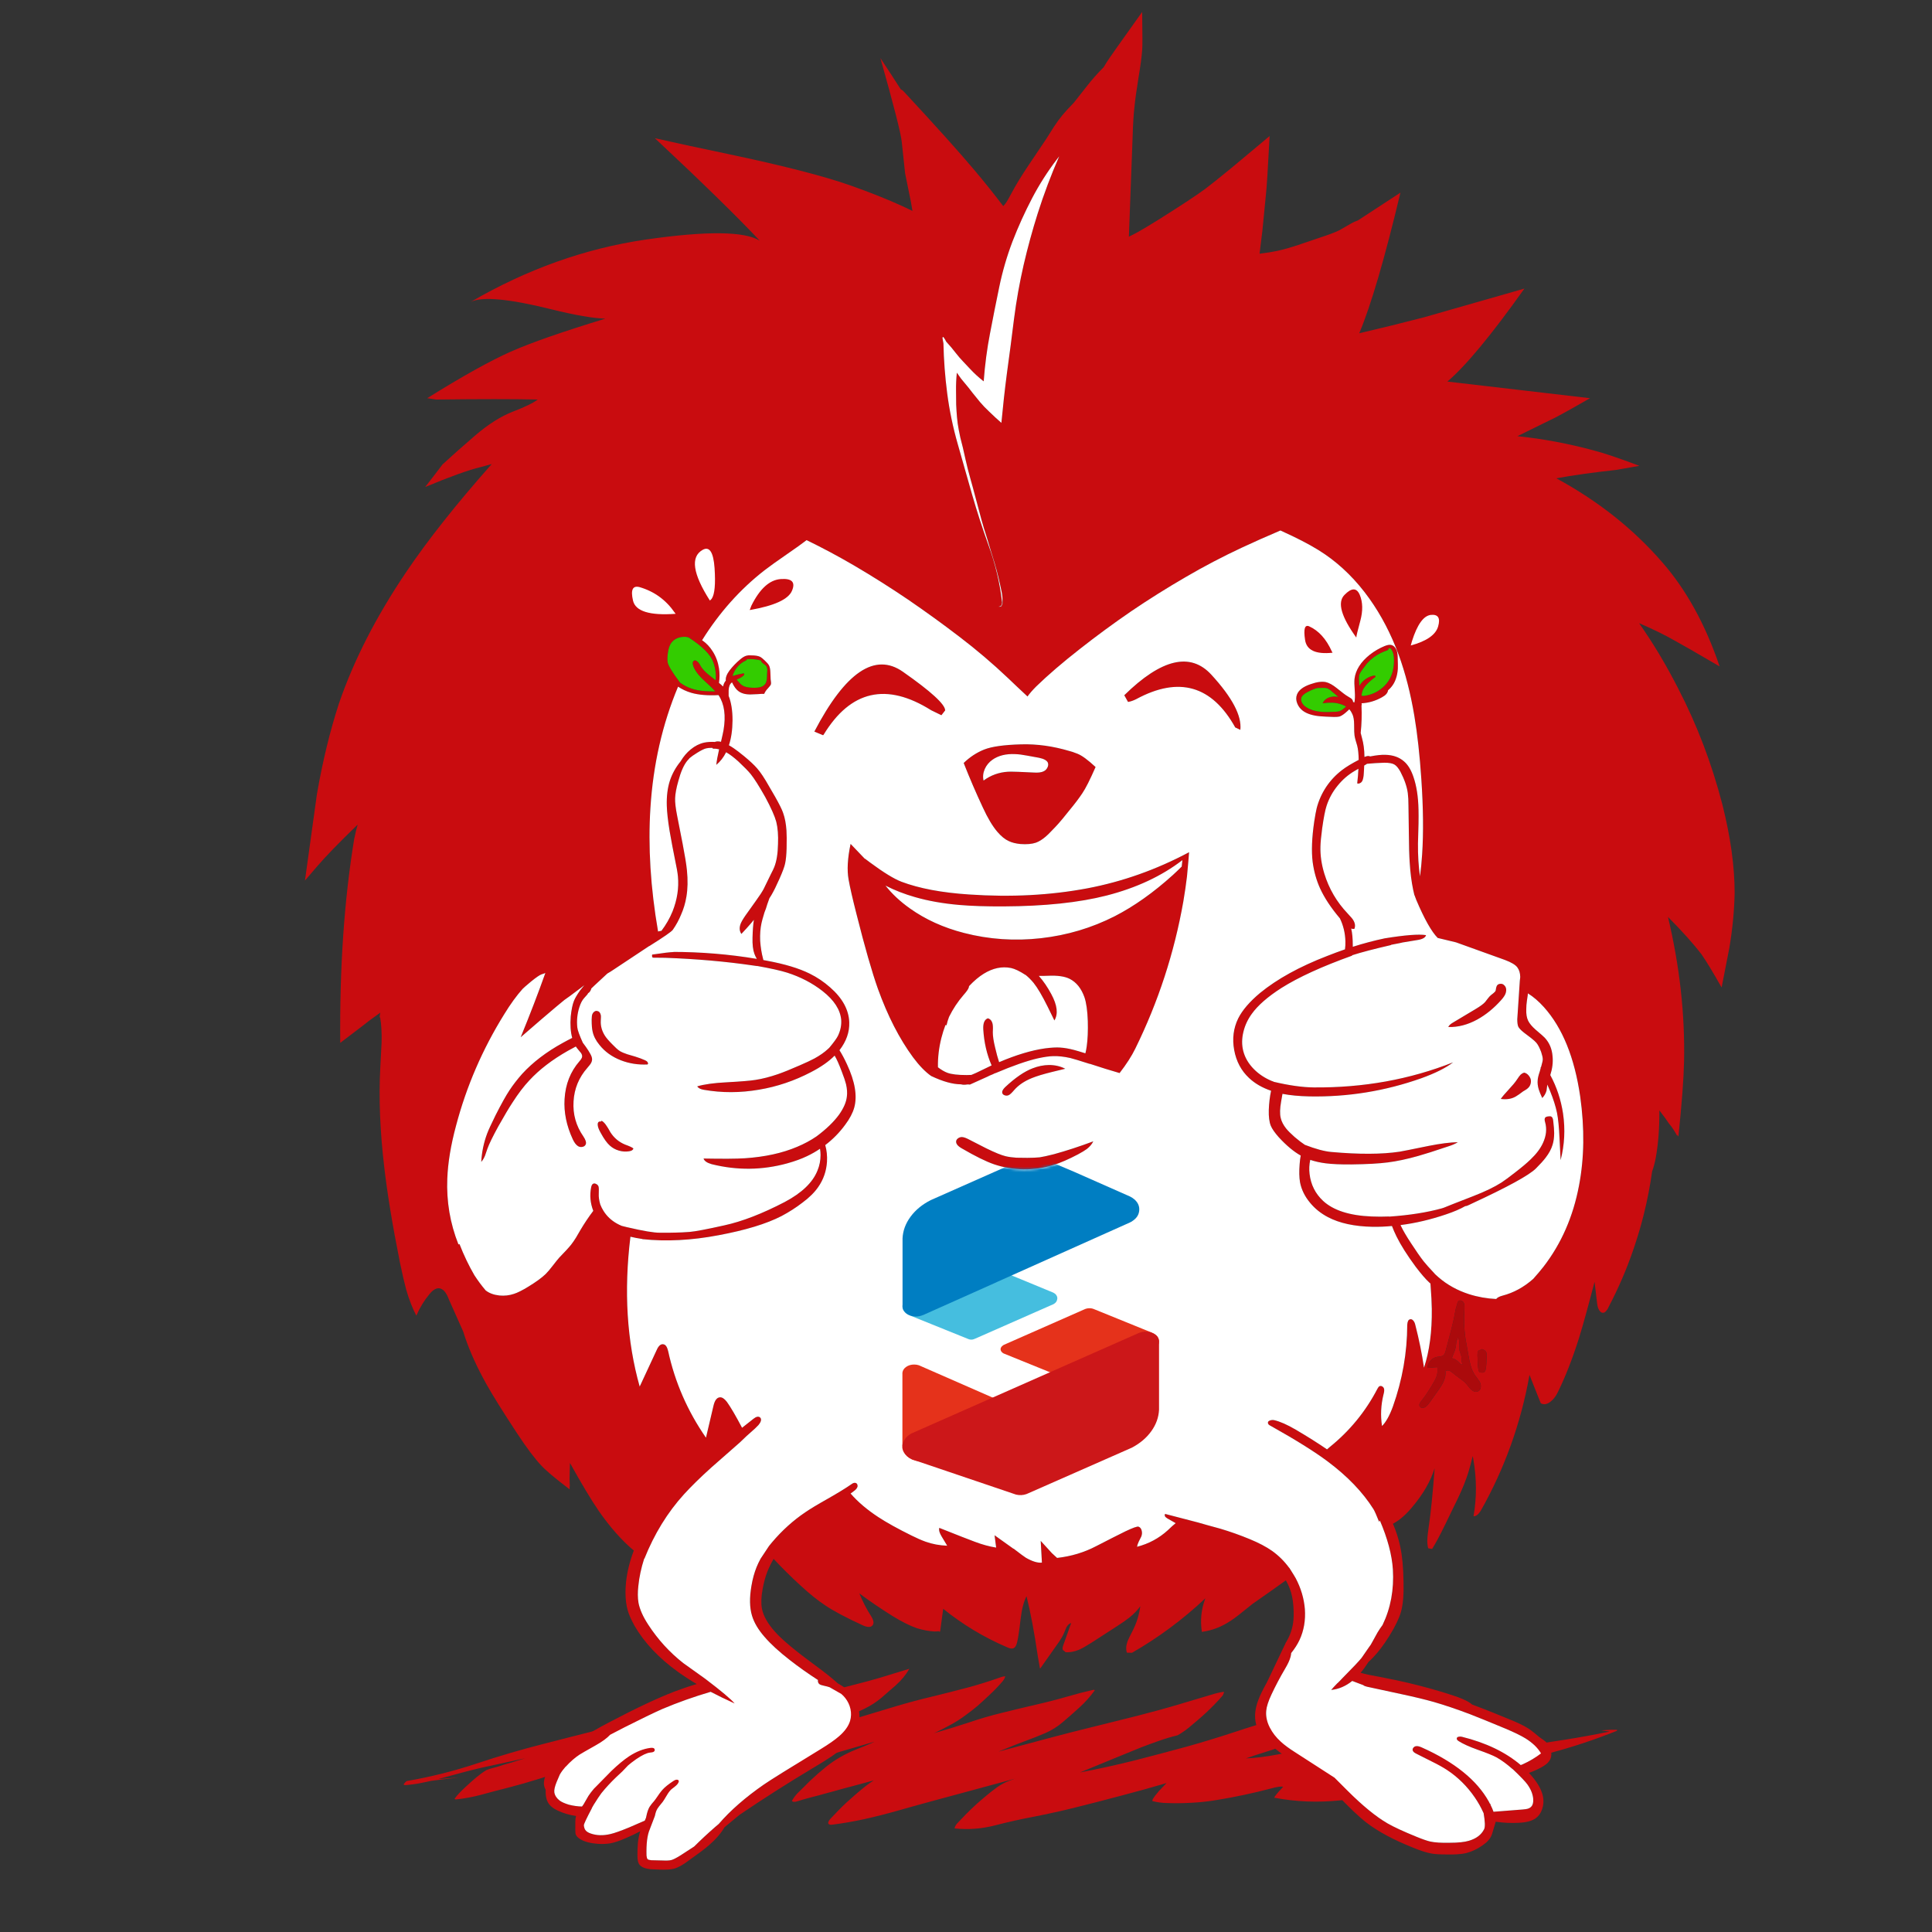 <?xml version="1.0" encoding="UTF-8"?>
<svg id="Calque_1" data-name="Calque 1" xmlns="http://www.w3.org/2000/svg" xmlns:xlink="http://www.w3.org/1999/xlink" viewBox="0 0 720 720">
  <rect x="0" y="0" width="720" height="720" fill="#333333" stroke="none"/>
  <defs>
    <style>
      .cls-1 {
        fill: #fff;
      }

      .cls-2 {
        fill: #45bedf;
      }

      .cls-3 {
        fill: #007ec2;
      }

      .cls-4 {
        fill: #3c0;
      }

      .cls-5 {
        fill: #cc1719;
      }

      .cls-6 {
        fill: #c90c0f;
      }

      .cls-7 {
        mask: url(#mask);
      }

      .cls-8 {
        fill: #e5321b;
      }

      .cls-9 {
        fill: #ab0a0c;
      }
    </style>
    <mask id="mask" x="299.21" y="425.35" width="181.02" height="141.93" maskUnits="userSpaceOnUse">
      <g id="Mask_Mask_1" data-name="Mask Mask 1">
        <g id="Mask_1_MASK_0_FILL" data-name="Mask 1 MASK 0 FILL">
          <path class="cls-1" d="m407.45,425.35c-.53.2-1.06.38-1.6.55.47-.01.9-.05,1.3-.1h0c.12-.14.22-.29.3-.45m-104.85,40.65c-1.2,3.4-2.1,7.78-2.7,13.15-.9,7.63-.92,14.07-.05,19.3,1.03,6.46,1.28,11.74.75,15.85-.51,4.12.12,9.68,1.9,16.7,1.78,7.01,4.13,11.48,7.05,13.4,2.93,1.91,9.03,4.75,18.3,8.5,9.3,3.8,17.57,6.66,24.8,8.6,4.57,1.27,11.2,2.48,19.9,3.65,9.33,1.27,16.43,1.97,21.3,2.1,7.9.2,14.87-.65,20.9-2.55,4.16-1.3,10.41-3.6,18.75-6.9,8.34-3.27,15.83-6.24,22.45-8.9s11.09-7.06,13.4-13.2c2.34-6.13,5.05-14.1,8.15-23.9,1.17-3.67,1.95-7.77,2.35-12.3.33-3.57.45-7.78.35-12.65-.2-8.5-1.05-15.32-2.55-20.45-1.87-6.3-5.03-12.15-9.5-17.55-4.27-5.17-9.37-9.5-15.3-13-10.93-6.4-23.8-9.72-38.6-9.95-.63-.02-3,0-7.1.05l-.05-.05c-.48.83-1.16,1.6-2.05,2.3-.77.57-1.87,1.23-3.3,2-1.94,1.02-3.75,1.89-5.45,2.6-.84.36-1.65.67-2.45.95-.46.16-.91.31-1.35.45-3.57,1.1-7.25,1.63-11.05,1.6-3.8-.07-7.47-.7-11-1.9-2.68-.92-6.18-2.61-10.5-5.05l-3.9.65c-3.71.63-7.85,1.72-12.4,3.25-9.83,3.3-18.08,7.42-24.75,12.35-8.07,5.97-13.5,12.93-16.3,20.9Z"/>
        </g>
      </g>
    </mask>
  </defs>
  <g id="Layer4_0_FILL" data-name="Layer4 0 FILL">
    <path class="cls-6" d="m151.55,663.75c-.1.1-.22.2-.35.3-.07.07-.15.15-.25.25-.03.03-.07.08-.1.15-.1.1-.18.18-.25.25-.4.5.02.67,1.25.5,1.3-.13,2.6-.3,3.9-.5,1.07-.2,2.13-.42,3.2-.65,1.1-.3,2.22-.5,3.35-.6,1.43-.17,2.85-.33,4.25-.5,1.43-.17,2.85-.33,4.25-.5-.27,0-.53.02-.8.05-.3.03-.58.05-.85.05-.27.03-.55.07-.85.1-.27,0-.53.02-.8.05-.3.03-.58.05-.85.05-.57.03-1.12.08-1.65.15-.57.03-1.12.07-1.65.1,1.9-.5,3.8-1.02,5.7-1.55,2.27-.63,4.53-1.23,6.8-1.8,1.97-.5,3.97-.97,6-1.4,2-.43,4.02-.87,6.05-1.3,2.6-.57,5.22-1.13,7.85-1.7-.87.27-1.73.53-2.6.8-.83.27-1.68.53-2.55.8-.83.23-1.67.47-2.5.7-.83.27-1.65.53-2.45.8-.67.2-1.35.38-2.05.55-.77.2-1.53.45-2.3.75-.67.4-1.3.82-1.9,1.25-.63.47-1.25.95-1.85,1.45-.57.47-1.15.97-1.75,1.5-.77.67-1.52,1.35-2.25,2.05-.8.73-1.58,1.5-2.35,2.3-.67.7-1.27,1.42-1.8,2.15.2.2.38.28.55.25,3.17-.33,6.3-.92,9.4-1.75,3.27-.9,6.57-1.77,9.9-2.6,3.87-1,7.72-2.1,11.55-3.3,3.63-1.17,7.28-2.32,10.95-3.45,3.87-1.2,7.75-2.3,11.65-3.3-.43.33-.87.67-1.3,1-.87.63-1.7,1.32-2.5,2.05-.8.7-1.58,1.4-2.35,2.1-.77.67-1.52,1.33-2.25,2-.73.7-1.43,1.42-2.1,2.15-.87.9-1.63,1.87-2.3,2.9-.07.2-.13.4-.2.6,3.5-.17,6.9-.87,10.2-2.1,3.63-1.37,7.33-2.58,11.1-3.65,4.13-1.17,8.27-2.42,12.4-3.75,4.17-1.3,8.33-2.62,12.5-3.95,4.5-1.43,9.05-2.7,13.65-3.8-.5.27-1,.52-1.5.75-.47.27-.95.52-1.45.75-.47.23-.93.47-1.4.7-.5.27-.98.5-1.45.7-.73.33-1.48.65-2.25.95-.77.27-1.53.48-2.3.65-1.03.57-2.02,1.22-2.95,1.95-1,.8-2,1.62-3,2.45-1.03.87-2.07,1.77-3.1,2.7-.8.73-1.6,1.48-2.4,2.25-.2.17-.38.33-.55.5-.43.43-.87.87-1.3,1.3-.5.5-1,1.02-1.5,1.55-.5.57-.98,1.17-1.45,1.8-.03.07-.08.13-.15.2-.03.07-.07.15-.1.25-.03.03-.07.08-.1.15,0,.07-.02.12-.05.15v.15c.8.23,1.65.23,2.55,0,4.6-1.2,9.18-2.38,13.75-3.55,5.27-1.33,10.5-2.8,15.7-4.4,5.13-1.57,10.27-3.05,15.4-4.45,5.9-1.63,11.8-3.32,17.7-5.05,5.83-1.7,11.67-3.4,17.5-5.1-.23.1-.47.22-.7.35-2.03.9-4.08,1.75-6.15,2.55-2,.8-3.93,1.73-5.8,2.8-1.87,1.07-3.63,2.27-5.3,3.6-2.1,1.7-4.13,3.48-6.1,5.35-.73.7-1.45,1.42-2.15,2.15-.8.77-1.6,1.55-2.4,2.35-.8.83-1.48,1.75-2.05,2.75,0,.03-.02.08-.05.15,0,.03.02.07.05.1,0,.03.02.05.05.05.1.07.22.12.35.15.13.03.27.05.4.05.2,0,.38-.02.55-.05.33-.1.68-.2,1.05-.3,1.5-.47,3.02-.9,4.55-1.3,2-.5,3.98-1.03,5.95-1.6,1.7-.43,3.4-.9,5.1-1.4l6-1.6c2.17-.57,4.32-1.15,6.45-1.75-.43.3-.87.58-1.3.85-1.1.77-2.17,1.58-3.2,2.45-.87.73-1.73,1.47-2.6,2.2-1.1.97-2.18,1.93-3.25,2.9-1,.93-1.97,1.88-2.9,2.85-1.03,1.07-2.07,2.15-3.1,3.25-.1.17-.22.33-.35.5-.1.17-.18.35-.25.55-.07.2-.07.38,0,.55.03.13.15.23.35.3.17.07.35.12.55.15.2,0,.4-.02.6-.05,3.9-.5,7.78-1.17,11.65-2,4.37-.97,8.7-2.07,13-3.3,4.57-1.3,9.13-2.57,13.7-3.8,4.8-1.3,9.62-2.6,14.45-3.9,5.1-1.4,10.2-2.78,15.3-4.15-.7.27-1.4.52-2.1.75-1.67.63-3.22,1.47-4.65,2.5-1.3.93-2.57,1.92-3.8,2.95-1.33,1.1-2.63,2.22-3.9,3.35-1.23,1.13-2.45,2.3-3.65,3.5-1.23,1.27-2.45,2.53-3.65,3.8-.1.17-.22.33-.35.5-.1.2-.2.4-.3.6-.03.2-.08.4-.15.6,5,.53,9.98.17,14.95-1.1,4.9-1.27,9.82-2.37,14.75-3.3,5.13-1,10.23-2.13,15.3-3.4,5.77-1.43,11.52-2.92,17.25-4.45,5.63-1.47,11.22-3.02,16.75-4.65-.17.17-.33.33-.5.5-.3.33-.62.67-.95,1-.33.33-.67.68-1,1.05-.33.33-.65.7-.95,1.1-.33.37-.65.75-.95,1.15-.27.4-.53.8-.8,1.2-.07.23-.13.47-.2.7,1.83.47,3.7.72,5.6.75,3,.1,5.98.07,8.95-.1,3.33-.17,6.63-.53,9.9-1.1,3.27-.53,6.53-1.15,9.8-1.85,3.3-.7,6.6-1.48,9.9-2.35,2.4-.67,3.95-.88,4.65-.65-.17.17-.32.32-.45.45,0,.03-.02.05-.05.05-.03.07-.07.12-.1.15-.07.03-.12.08-.15.15-.07.07-.13.15-.2.25-.1.07-.18.15-.25.25-.07.07-.15.15-.25.25s-.18.2-.25.3c-.1.1-.2.22-.3.35-.07.1-.15.2-.25.3-.1.1-.18.2-.25.3-.1.1-.18.2-.25.3s-.13.2-.2.3-.13.18-.2.25c-.03.07-.07.15-.1.25-.03.03-.07.08-.1.15,7.93,1.53,16.15,1.87,24.65,1,9.5-1,18.9-2.58,28.2-4.75,8.13-1.9,16.23-3.92,24.3-6.05,8.7-2.3,17.38-4.62,26.05-6.95,8.33-2.23,16.48-4.95,24.45-8.15.03-.07.08-.13.15-.2l.1-.1c-.23-.07-.5-.1-.8-.1h-1.7c-.27.03-.55.05-.85.05-.57.03-1.13.07-1.7.1-.3.03-.6.07-.9.1l.8.1c.27.03.53.07.8.1.23.03.48.07.75.1s.52.07.75.1c-5.43,1.13-10.9,2.13-16.4,3-5.77.87-11.52,1.75-17.25,2.65-6.07.97-12.15,1.88-18.25,2.75-6.73.93-13.5,1.77-20.3,2.5-7,.73-13.45.83-19.35.3.9-.63,1.78-1.28,2.65-1.95,1.03-.8,2.03-1.63,3-2.5.77-.67,1.53-1.35,2.3-2.05.83-.77,1.67-1.55,2.5-2.35.93-.93,1.87-1.87,2.8-2.8.87-.87,1.5-1.83,1.9-2.9-.43.03-.88.13-1.35.3-3.27,1.07-6.53,2.1-9.8,3.1-3.47,1.07-6.97,2-10.5,2.8-4.4.97-8.78,1.98-13.15,3.05-4.07.97-8.17,1.83-12.3,2.6-4.53.87-8.55,1.37-12.05,1.5,1.1-.4,2.22-.78,3.35-1.15,2.17-.7,4.32-1.38,6.45-2.05,2.2-.7,4.25-1.73,6.15-3.1,2-1.43,3.93-2.97,5.8-4.6,1.77-1.57,3.52-3.17,5.25-4.8,1.7-1.57,3.07-3.33,4.1-5.3-.1,0-.18.02-.25.05-5.87,2.2-11.83,4.15-17.9,5.85-5.9,1.67-11.75,3.47-17.55,5.4-5.77,1.9-11.57,3.67-17.4,5.3-6.47,1.77-12.95,3.48-19.45,5.15-6.77,1.7-13.58,3.2-20.45,4.5.53-.23,1.07-.45,1.6-.65,2.13-.9,4.28-1.78,6.45-2.65,2.63-1.07,5.27-2.15,7.9-3.25,2.33-.97,4.67-1.92,7-2.85,2.17-.83,4.35-1.63,6.55-2.4,2.27-.8,4.57-1.48,6.9-2.05.43-.23.85-.48,1.25-.75,1.07-.67,2.08-1.4,3.05-2.2,1.07-.87,2.13-1.77,3.2-2.7,1.1-.93,2.17-1.88,3.2-2.85,1.03-.97,2.05-1.97,3.05-3,1.1-1.1,2.15-2.25,3.15-3.45.07-.17.13-.35.2-.55.1-.2.17-.4.2-.6l-.05-.05c-.07,0-.12-.02-.15-.05-1.17.17-2.32.42-3.45.75-4.17,1.27-8.35,2.52-12.55,3.75-5.37,1.6-10.75,3.08-16.15,4.45-5.33,1.33-10.68,2.67-16.05,4-5.87,1.43-11.73,2.93-17.6,4.5-6.03,1.63-12.07,3.25-18.1,4.85,1.07-.43,2.13-.87,3.2-1.3,2.33-.97,4.68-1.88,7.05-2.75,2.47-.9,4.9-1.87,7.3-2.9,2.37-1.03,4.53-2.4,6.5-4.1,2.1-1.77,4.17-3.58,6.2-5.45,2.13-1.93,4.03-4.07,5.7-6.4-.17-.13-.33-.18-.5-.15-3.17.7-6.33,1.52-9.5,2.45-3.9,1.13-7.83,2.15-11.8,3.05-4.3,1-8.6,2.03-12.9,3.1-4.1,1-8.15,2.18-12.15,3.55-4.33,1.43-8.7,2.77-13.1,4,.23-.1.47-.2.7-.3,1.9-.9,3.78-1.87,5.65-2.9,1.9-1.03,3.72-2.2,5.45-3.5,1.53-1.1,3.03-2.27,4.5-3.5,1.43-1.27,2.85-2.57,4.25-3.9,1.77-1.63,3.45-3.38,5.05-5.25.13-.17.27-.35.4-.55.1-.2.22-.4.35-.6.07-.17.12-.32.15-.45.03-.07.05-.15.05-.25-.5.03-1,.13-1.5.3-4.1,1.47-8.25,2.77-12.45,3.9-4.4,1.17-8.8,2.28-13.2,3.35-4.77,1.13-9.48,2.4-14.15,3.8-5.1,1.53-10.18,3.07-15.25,4.6-4.93,1.47-9.88,2.88-14.85,4.25,1.33-.53,2.65-1.08,3.95-1.65,2.37-1,4.73-1.98,7.1-2.95,2.8-1.1,5.53-2.32,8.2-3.65,2.17-1.07,4.18-2.38,6.05-3.95,1.83-1.57,3.65-3.15,5.45-4.75,2-1.8,3.65-3.82,4.95-6.05-1.9.57-3.82,1.15-5.75,1.75-3.23,1.03-6.5,2-9.8,2.9-3.67.97-7.33,1.92-11,2.85-3.93,1.07-7.85,2.23-11.75,3.5-3.47,1.13-6.95,2.23-10.45,3.3-2.47.73-4.18,1.1-5.15,1.1.6-.47,1.18-.93,1.75-1.4.63-.5,1.25-1.02,1.85-1.55.57-.53,1.13-1.05,1.7-1.55.57-.53,1.13-1.07,1.7-1.6s1.12-1.08,1.65-1.65c.7-.73,1.38-1.47,2.05-2.2.1-.17.22-.35.35-.55.07-.2.12-.4.15-.6-.23,0-.47-.02-.7-.05-.77.1-1.5.27-2.2.5-.7.23-1.42.45-2.15.65-.73.2-1.45.43-2.15.7-.8.27-1.6.55-2.4.85-.77.27-1.53.53-2.3.8-.97.37-1.93.75-2.9,1.15-.17.07-.28.07-.35,0-.03-.03-.02-.13.05-.3.03-.07.05-.15.05-.25-1.77.03-3.55.3-5.35.8-6.6,1.8-13.23,3.57-19.9,5.3-9.23,2.4-18.48,4.75-27.75,7.05-8.4,2.1-16.8,4.23-25.2,6.4-8.43,2.13-16.8,4.58-25.1,7.35-8.63,2.87-17.4,5.07-26.3,6.6Z"/>
  </g>
  <g id="Layer3_0_FILL" data-name="Layer3 0 FILL">
    <path class="cls-6" d="m499.15,85.8c-1.43.73-4,1.7-7.7,2.9-3.4,1.17-5.95,2.03-7.65,2.6-3.03,1-5.63,1.73-7.8,2.2-1.69.37-3.89.72-6.6,1.05.34-2.55.69-5.4,1.05-8.55l1.3-13.25c.3-2.5.77-9.85,1.4-22.05l-14.05,11.75c-4.77,3.9-8.08,6.55-9.95,7.95-3.5,2.57-9.4,6.45-17.7,11.65-3.17,1.97-5.62,3.43-7.35,4.4-1.17.65-2.3,1.23-3.4,1.75l1.4-37.4c.13-4.67.37-8.38.7-11.15.2-2.17.68-5.67,1.45-10.5.77-4.53,1.23-8.02,1.4-10.45.13-1,.13-5.75,0-14.25-7.77,10.87-12.17,17.1-13.2,18.7-.39.64-.77,1.27-1.15,1.9-2.3,2.29-4.43,4.7-6.4,7.25-2.63,3.37-4.18,5.33-4.65,5.9-2,2.07-3.45,3.65-4.35,4.75-.97,1.17-2,2.58-3.1,4.25-1.27,2-2.22,3.5-2.85,4.5-.37.57-2.58,3.87-6.65,9.9-2.67,3.97-4.73,7.35-6.2,10.15-1.07,2.03-1.9,3.45-2.5,4.25-.27.33-.5.6-.7.8-.04-.04-.09-.09-.15-.15-3.21-4.24-6.7-8.59-10.45-13.05-5.63-6.7-14.43-16.5-26.4-29.4-.36-.42-.76-.72-1.2-.9-2.44-3.8-4.97-7.68-7.6-11.65,4.97,17.6,7.62,27.98,7.95,31.15l1.25,11.75,2.15,10.6c.2,1.04.4,2.19.6,3.45-1.24-.61-2.51-1.21-3.8-1.8-5.47-2.5-11.87-5.05-19.2-7.65-10-3.53-25.32-7.46-45.95-11.8-11.17-2.33-20.18-4.28-27.05-5.85,17.44,16.31,30.47,29.05,39.1,38.2-5.71-3.55-19.91-3.69-42.6-.4-22.43,3.28-44.13,11.02-65.1,23.2,4.25-2.08,14.23-1.16,29.95,2.75,8.95,2.22,15.69,3.38,20.2,3.5-15.91,4.85-27.66,8.95-35.25,12.3-7.56,3.35-17.94,9.13-31.15,17.35l3.4.5c16.26-.2,28.86-.2,37.8,0-1.67,1.28-4.75,2.78-9.25,4.5-4.5,1.75-9.15,4.69-13.95,8.8-4.8,4.12-8.9,7.75-12.3,10.9-2.35,3.11-4.5,5.91-6.45,8.4,9.09-3.8,15.94-6.27,20.55-7.4l4.25-1.15c-13.13,14.8-23.75,28.2-31.85,40.2-11.2,16.57-19.57,32.92-25.1,49.05-3.33,10.23-6.07,21.5-8.2,33.8l-4.45,32.15,4.25-4.95c3.3-3.87,8.43-9.17,15.4-15.9-.4,1.3-.83,3.08-1.3,5.35-3.73,22.73-5.47,48.07-5.2,76l8.4-6.4c1.37-1.13,3.53-2.75,6.5-4.85l-.25,1.75c.06-.04.13-.07.2-.1.47,2.7.65,5.88.55,9.55,0,.13-.17,3.35-.5,9.65-.57,11.1-.08,23.2,1.45,36.3,1.13,10,3.1,22,5.9,36,.93,4.47,1.72,7.85,2.35,10.15,1.07,3.67,2.32,6.87,3.75,9.6,1.3-3,2.92-5.65,4.85-7.95,1.2-1.53,2.38-2.28,3.55-2.25,1.5.07,2.75,1.47,3.75,4.2l5.35,12c.08.27.17.54.25.8l.35,1.1c1.87,5.52,4.54,11.39,8,17.6,2.37,4.23,6.15,10.3,11.35,18.2,3.6,5.5,6.67,9.58,9.2,12.25,1.68,1.82,5.18,4.75,10.5,8.8-.02-.34-.03-.71-.05-1.1.03.01.07.03.1.05-.07-1.54-.11-2.45-.1-2.75.1-3.7.15-5.72.15-6.05,4.43,7.97,8.02,13.93,10.75,17.9,4.19,6.03,8.54,10.95,13.05,14.75-2.05,5.4-3.08,10.57-3.1,15.5,0,2.63.28,4.92.85,6.85.43,1.53,1.27,3.42,2.5,5.65,3.67,6.33,9.07,12.07,16.2,17.2,2.11,1.53,4.45,3.04,7,4.55-2.75.8-5.57,1.76-8.45,2.85-6.3,2.43-14.38,6.25-24.25,11.45-7.27,3.8-12.63,7.23-16.1,10.3-1.16,1.04-2.24,2.13-3.25,3.25-.76.86-1.48,1.75-2.15,2.65-1.7,2.3-2.62,4.33-2.75,6.1-.06,1.01.16,1.94.65,2.8,0,.26,0,.51,0,.75,0,2.03.45,3.6,1.35,4.7.67.87,1.72,1.63,3.15,2.3,2.15,1.02,4.42,1.68,6.8,2,.01.03.01.06,0,.1-.17.6-.25,1.35-.25,2.25,0,.5,0,1.25,0,2.25,0,1.2.03,1.92.1,2.15.27.77.9,1.43,1.9,2,1.57.9,3.73,1.45,6.5,1.65,1.6.1,3.13.03,4.6-.2,1.57-.3,3.57-.98,6-2.05,1.7-.74,3.4-1.55,5.1-2.45-.44,1.39-.74,2.92-.9,4.6-.1,1.47-.15,2.93-.15,4.4s.18,2.52.55,3.15c.77,1.3,2.57,1.98,5.4,2.05l2.55.1c2.33.07,4.05-.05,5.15-.35,1.5-.4,3.3-1.4,5.4-3,3.5-2.47,5.98-4.33,7.45-5.6,2.57-2.21,4.54-4.46,5.9-6.75,0,0,0-.01,0-.05l5.7-4.7c8.76-5.95,17.69-11.65,26.8-17.1,3.43-2.03,5.95-3.6,7.55-4.7,2.7-1.87,4.93-3.77,6.7-5.7,1.57-1.77,2.6-3.42,3.1-4.95.4-1.17.57-2.6.5-4.3-.1-2.8-.77-5.15-2-7.05-.97-1.5-2.38-2.85-4.25-4.05-.56-.37-1.15-.72-1.75-1.05-2.33-2.08-5.13-4.31-8.4-6.7-7.43-5.43-12.45-9.62-15.05-12.55-2.73-3.03-4.37-5.92-4.9-8.65-.37-1.97-.28-4.38.25-7.25.43-2.43,1.02-4.6,1.75-6.5.67-1.67,1.43-3.23,2.3-4.7.02-.04.04-.07.05-.1,3.15,3.37,6.47,6.66,9.95,9.85,3.43,3.17,6.52,5.65,9.25,7.45,3.03,2.07,7.73,4.57,14.1,7.5,1.7.73,2.87.75,3.5.05.7-.77.52-1.98-.55-3.65-1.6-2.47-3.03-5.25-4.3-8.35,3.57,2.7,7.67,5.5,12.3,8.4,3.57,2.2,6.63,3.73,9.2,4.6,2.3.7,4.47,1.1,6.5,1.2.57.02,1.08-.01,1.55-.1.07.08.16.13.25.15.11.02.21.02.3,0l1.15-8.5c7.3,5.9,15.25,10.68,23.85,14.35,1,.47,1.78.58,2.35.35.6-.27,1.03-.95,1.3-2.05.37-1.3.82-4.25,1.35-8.85.43-3.67,1.17-6.5,2.2-8.5,1.5,6,2.9,13.43,4.2,22.3.1.66.36,2.19.8,4.6h.15c4.27-6.04,6.62-9.37,7.05-10,.77-1.13,1.33-2.13,1.7-3,.6-1.4.93-2.18,1-2.35.47-.83,1.05-1.35,1.75-1.55l-3.05,8.55c-.3.97-.2,1.55.3,1.75l.55.45s-.03.08-.05.1c1.6.17,3.33-.13,5.2-.9,1.13-.5,2.72-1.4,4.75-2.7l9.05-5.85c2.23-1.43,3.87-2.57,4.9-3.4,1.73-1.4,3.1-2.82,4.1-4.25-.4,3.03-1.28,5.95-2.65,8.75-1.13,2.2-1.82,3.6-2.05,4.2-.6,1.63-.7,3.08-.3,4.35l1.9.05c9.83-5.63,18.95-12.4,27.35-20.3-1.53,4.03-1.97,8.2-1.3,12.5,2.9-.4,5.58-1.25,8.05-2.55,1.7-.87,3.55-2.08,5.55-3.65,2.33-1.87,4.08-3.27,5.25-4.2,4.85-3.38,9-6.31,12.45-8.8.84,1.48,1.49,2.99,1.95,4.55.57,1.97.88,4.25.95,6.85.07,2.23-.07,4.1-.4,5.6-.16.79-.38,1.57-.65,2.35-.46,1.31-1.07,2.59-1.85,3.85l-7,14.7c-1.53,2.73-2.6,4.92-3.2,6.55-.97,2.5-1.38,4.82-1.25,6.95.2,3,1.4,5.6,3.6,7.8,2.19,2.23,4.58,4.23,7.15,6,2.6,1.77,4.94,3.31,7,4.6,2.1,1.33,3.18,1.9,3.25,1.7,1.24,1.46,4.29,4.13,9.15,8,4.8,5.07,8.58,8.67,11.35,10.8,4.4,3.37,10.22,6.48,17.45,9.35,2.7,1.13,5.03,1.87,7,2.2,1.2.2,3.02.3,5.45.3,1.57.03,2.82.02,3.75-.05,1.37-.07,2.58-.23,3.65-.5,2-.53,3.97-1.47,5.9-2.8,1.77-1.2,2.92-2.5,3.45-3.9.03-.08.06-.16.1-.25l1.4-4.65v-.05c2.87.42,5.75.55,8.65.4,2.77-.13,4.83-.68,6.2-1.65,1.17-.83,2-2.02,2.5-3.55.47-1.43.57-2.92.3-4.45-.47-2.47-1.87-5.05-4.2-7.75-.34-.39-.69-.79-1.05-1.2,1.56-.54,3.1-1.23,4.6-2.05,1.4-.77,2.37-1.53,2.9-2.3.7-.97.97-2.1.8-3.4-.13-1.27-.62-2.35-1.45-3.25-.33-.4-.82-.82-1.45-1.25-.7-.47-1.22-.83-1.55-1.1-1.37-1.17-2.42-2.02-3.15-2.55-1.37-1.03-3.53-2.18-6.5-3.45-5.46-2.29-10.57-4.32-15.35-6.1-.42-.35-.89-.68-1.4-1-1.17-.7-2.98-1.47-5.45-2.3-2.77-.93-5.78-1.85-9.05-2.75-5.57-1.53-11.05-2.82-16.45-3.85-3.57-.67-5.72-1.08-6.45-1.25-.93-.2-1.86-.44-2.8-.7.98-1.14,1.96-2.49,2.95-4.05.57-.51,1.14-1.06,1.7-1.65,2-2.07,4.03-4.77,6.1-8.1,2.17-3.5,3.6-6.47,4.3-8.9.77-2.77,1.08-6.52.95-11.25-.07-5.27-.48-9.67-1.25-13.2-.61-2.85-1.51-5.65-2.7-8.4.18-.09.37-.19.55-.3,2.27-1.3,4.53-3.33,6.8-6.1,4-4.77,6.73-9.53,8.2-14.3-.7,9.43-1.45,16.83-2.25,22.2-.27,1.9-.42,3.18-.45,3.85-.1,1.43,0,2.7.3,3.8l1.45.25c1.2-1.87,2.87-4.98,5-9.35l2.75-5.7c2.33-4.6,4-8.35,5-11.25.68-1.82,1.36-4.15,2.05-7,.13-.42.24-.86.35-1.3.08.43.16.88.25,1.35,1.23,7.1,1.25,14.12.05,21.05.93.07,1.87-.68,2.8-2.25,8.83-15.67,14.85-32.47,18.05-50.4l4.2,10.55c1.13.63,2.35.43,3.65-.6,1.07-.83,1.97-2,2.7-3.5,2.83-5.77,5.47-12.5,7.9-20.2,1.4-4.5,3.33-11.48,5.8-20.95l1,8.4c.13.9.4,1.67.8,2.3.5.73,1.08.98,1.75.75.37-.1.82-.57,1.35-1.4.33-.62.65-1.25.95-1.9.25-.43.48-.88.7-1.35,3.43-6.82,6.33-13.89,8.7-21.2,1.16-3.52,2.19-7.1,3.1-10.75,1.32-5.31,2.35-10.64,3.1-16,.52-1.41.95-3.01,1.3-4.8.98-5.25,1.45-11.24,1.4-17.95,1.46,1.87,2.67,3.53,3.65,5,1.03,1.2,2.02,2.68,2.95,4.45v-.4l.5.7c1.27-12.33,1.97-21.62,2.1-27.85.37-17.67-1.63-35.67-6-54,5.3,5.33,9.47,9.98,12.5,13.95,1.67,2.37,4.17,6.48,7.5,12.35l2.9-14.85c1.17-7.03,1.82-13.82,1.95-20.35,0-9.9-1.52-20.87-4.55-32.9-3.93-15.23-9.4-29.62-16.4-43.15-4.53-8.9-9.42-17.07-14.65-24.5,5.1,2.17,9.65,4.4,13.65,6.7,2.57,1.4,8.02,4.53,16.35,9.4-5.3-15.67-12.47-28.65-21.5-38.95-10.7-12.33-23.82-22.72-39.35-31.15,6-1.1,13.48-2.15,22.45-3.15l8.5-1.5c-7.73-2.9-13.37-4.8-16.9-5.7-9.43-2.57-18.95-4.35-28.55-5.35l12.1-5.95c1.67-.7,6.65-3.43,14.95-8.2l-53.15-6.2c6.83-5.8,16.4-17.35,28.7-34.65l-37.4,10.7c-7.8,2.03-15.85,4.02-24.15,5.95,4.37-10.37,9.48-27.83,15.35-52.4l-15.85,10.35c-.63.23-1.06.4-1.3.5-.7.33-1.63.85-2.8,1.55-1.3.77-2.23,1.3-2.8,1.6m-105.25-26.45c.27-.37.55-.73.85-1.1-3.03,6.93-5.7,14.02-8,21.25-2,6.33-3.75,12.73-5.25,19.2-1.53,6.67-2.73,13.4-3.6,20.2-.83,6.77-1.72,13.53-2.65,20.3-.8,6.13-1.48,12.27-2.05,18.4-1.53-1.33-3.05-2.73-4.55-4.2-1.23-1.13-2.38-2.33-3.45-3.6-.93-1.13-1.87-2.28-2.8-3.45-.9-1.2-1.83-2.37-2.8-3.5-1-1.13-1.92-2.33-2.75-3.6-.07-.1-.15-.22-.25-.35-.23,2.2-.33,4.43-.3,6.7,0,1.73.02,3.47.05,5.2.07,1.57.17,3.12.3,4.65.13,1.57.35,3.13.65,4.7.3,1.5.5,2.48.6,2.95.6,2.2,1.25,4.93,1.95,8.2.53,2.37,1.13,4.73,1.8,7.1.63,2.2,1.23,4.4,1.8,6.6.57,2.17,1.15,4.35,1.75,6.55.43,1.67.9,3.33,1.4,5,.03.13.05.22.05.25.03,0,.07.08.1.25.8,2.5,1.57,5,2.3,7.5.57,1.8,1.12,3.6,1.65,5.4.53,1.8,1.02,3.62,1.45,5.45.4,1.67.77,3.32,1.1,4.95.3,1.37.42,2.73.35,4.1v.5s-.05.08-.05.15c-.03.1-.07.18-.1.25-.03.1-.07.18-.1.25-.03.1-.07.17-.1.2-.07.07-.13.13-.2.2-.07.03-.15.07-.25.1-.03,0-.08,0-.15,0-.17,0-.33,0-.5,0,.13-.03.27-.07.4-.1.1,0,.2-.03.3-.1.13-.07.23-.15.3-.25.07-.07.12-.15.15-.25.03-.07.05-.15.05-.25.03-.1.07-.18.1-.25,0-.17,0-.33,0-.5-.83-7.2-2.53-14.32-5.1-21.35-2.2-6.1-4.2-12.27-6-18.5-1.8-6.33-3.6-12.67-5.4-19-1.8-6.27-3.12-12.6-3.95-19-.8-6.17-1.27-12.37-1.4-18.6-.03-.27-.08-.53-.15-.8-.03-.27-.08-.53-.15-.8-.03-.1-.05-.22-.05-.35v-.05c.03-.13.07-.25.1-.35,0-.03.02-.05.05-.05.03,0,.07.02.1.05.03.03.07.07.1.1.03.03.07.07.1.1.07.07.12.12.15.15.03.07.07.13.1.2.03.03.07.08.1.15.03.03.07.08.1.15.03.07.07.12.1.15.07.13.13.27.2.4s.13.25.2.35c1.3,1.4,2.53,2.87,3.7,4.4.8,1.03,1.65,2.02,2.55,2.95.83.87,1.65,1.73,2.45,2.6s1.63,1.7,2.5,2.5c.84.78,1.73,1.53,2.65,2.25.04.01.07.03.1.05.47-6.23,1.25-12.17,2.35-17.8,1.1-5.8,2.25-11.58,3.45-17.35,1.2-5.8,2.85-11.47,4.95-17,2.13-5.5,4.57-10.87,7.3-16.1,2.67-5.1,5.75-9.93,9.25-14.5m27.75,168.4c6.6-4.47,13.35-8.7,20.25-12.7,6.8-3.97,13.77-7.62,20.9-10.95,4.76-2.22,9.56-4.35,14.4-6.4,1.38.65,2.88,1.35,4.5,2.1,4.93,2.37,8.95,4.62,12.05,6.75,6.23,4.27,11.77,9.78,16.6,16.55,4.4,6.17,8.03,13.13,10.9,20.9,2.5,6.83,4.45,14.43,5.85,22.8,1.13,6.73,2,14.58,2.6,23.55.73,10.73.83,20.08.3,28.05-.18,2.81-.44,5.55-.8,8.2-.54-3.69-.79-7.77-.75-12.25.2-5.6.27-9.8.2-12.6-.1-4.8-.73-8.88-1.9-12.25-.87-2.57-2.02-4.47-3.45-5.7-1.8-1.6-4.13-2.43-7-2.5-1.46-.05-3.35.15-5.65.6-.2-.08-.42-.13-.65-.15-.37-.03-.87.09-1.5.35,0-.04,0-.09,0-.15-.03-2.57-.33-4.85-.9-6.85-.2-.78-.37-1.43-.5-1.95.36-3.39.46-6.79.3-10.2.13-.26.13-.55,0-.85,2.67-.13,5.22-.88,7.65-2.25,1.37-.73,2.12-1.6,2.25-2.6,1.37-1.17,2.33-2.58,2.9-4.25.4-1.1.65-2.37.75-3.8.03-.87.02-2.17-.05-3.9,0-1.23-.13-2.22-.4-2.95-.47-1.13-1.17-1.8-2.1-2-.6-.13-1.42.02-2.45.45-1.93.8-3.73,1.85-5.4,3.15-3.43,2.73-5.35,5.75-5.75,9.05-.1.87-.07,2.4.1,4.6.12,1.76.07,3.16-.15,4.2l-.5-.2c0-.47-.23-.9-.7-1.3-.23-.17-.72-.47-1.45-.9-.6-.33-1.88-1.3-3.85-2.9-1.57-1.27-2.95-2.03-4.15-2.3-1.47-.3-3.33-.05-5.6.75-2.8.93-4.52,2.23-5.15,3.9-.4,1.03-.37,2.13.1,3.3.43,1.1,1.13,2.02,2.1,2.75,1.53,1.13,3.72,1.82,6.55,2.05,1.1.1,2.78.18,5.05.25,1,0,1.67-.05,2-.15.63-.2,1.35-.63,2.15-1.3.53-.44,1.05-.91,1.55-1.4.48.53.86,1.13,1.15,1.8.43.93.65,2.23.65,3.9,0,2.13.05,3.48.15,4.05.13.87.47,2.13,1,3.8.34,1.32.52,3.09.55,5.3-2.65,1.38-4.7,2.63-6.15,3.75-2.33,1.77-4.32,3.87-5.95,6.3-1.63,2.47-2.82,5.12-3.55,7.95-.27,1.13-.57,2.75-.9,4.85-.9,6.13-1.1,11.2-.6,15.2.47,3.5,1.38,6.77,2.75,9.8,1.65,3.6,4.12,7.33,7.4,11.2,1.28,2.63,1.96,5.47,2.05,8.5.03,1.04-.02,2.05-.15,3.05-2.17.75-4.37,1.57-6.6,2.45-10.3,3.97-18.65,8.57-25.05,13.8-3.9,3.27-6.62,6.43-8.15,9.5-1.77,3.63-2.27,7.55-1.5,11.75.77,4.23,2.62,7.72,5.55,10.45,2.19,2.06,4.93,3.64,8.2,4.75-.47,2.22-.76,4.6-.85,7.15-.07,2.53.18,4.5.75,5.9.47,1.13,1.45,2.55,2.95,4.25,2.85,3.1,5.58,5.38,8.2,6.85-.18.93-.32,1.98-.4,3.15-.23,2.7-.18,4.98.15,6.85.53,2.7,1.77,5.22,3.7,7.55,1.8,2.2,4.03,4,6.7,5.4,4.33,2.27,9.87,3.47,16.6,3.6,2.4.04,4.81-.06,7.25-.3.49,1.29,1.06,2.59,1.7,3.9,1.57,3.2,3.95,6.97,7.15,11.3,2,2.63,3.67,4.57,5,5.8.16.15.33.3.5.45.32,4.17.48,7.34.5,9.5.1,8.4-.87,15.68-2.9,21.85-.77-5.2-1.85-10.52-3.25-15.95-.13-.63-.38-1.17-.75-1.6-.4-.47-.83-.62-1.3-.45-.57.17-.88.87-.95,2.1-.03,10.33-1.82,20.47-5.35,30.4-1.23,3.37-2.58,5.78-4.05,7.25-.6-3.9-.42-7.82.55-11.75.27-.93.33-1.65.2-2.15-.1-.37-.32-.65-.65-.85-.33-.2-.67-.23-1-.1-.27.1-.53.42-.8.95-4.4,8.47-10.32,15.7-17.75,21.7-.39.32-.74.62-1.05.9-3.31-2.28-7.19-4.73-11.65-7.35-3.2-1.87-5.88-3.05-8.05-3.55-.57-.1-1.1-.05-1.6.15-.57.2-.8.53-.7,1,.07.37.38.68.95.95,9.3,5.2,16.4,9.63,21.3,13.3,7.4,5.53,13.08,11.45,17.05,17.75.42.67,1.12,2.24,2.1,4.7.14-.12.24-.27.3-.45,2.87,6.7,4.49,12.78,4.85,18.25.45,7.55-.83,14.45-3.85,20.7-.65.86-1.27,1.78-1.85,2.75-.23.4-.85,1.52-1.85,3.35-.25.45-.48.86-.7,1.25-.25.34-.5.69-.75,1.05l-2.7,3.9c-.96,1.19-3.31,3.68-7.05,7.45l-1,1.05c-.29.29-.59.59-.9.9v-.05c-1.15,1.2-1.94,2.05-2.35,2.55,2.8-.28,5.42-1.4,7.85-3.35.51.2,1.21.46,2.1.8.76.3,1.43.55,2,.75.29.26.76.46,1.4.6.13.03,4.3.93,12.5,2.7,5.03,1.07,9.18,2.07,12.45,3,4.03,1.17,8.52,2.68,13.45,4.55,2.93,1.13,7.32,2.92,13.15,5.35,3.33,1.4,5.83,2.62,7.5,3.65,2.63,1.63,4.57,3.5,5.8,5.6-2.03,1.57-4.3,2.92-6.8,4.05-.25.12-.5.22-.75.3-5.61-4.79-12.92-8.31-21.95-10.55-.43-.1-.85-.1-1.25,0-.43.1-.65.33-.65.7,0,.33.25.65.75.95,1.57,1,3.88,2.05,6.95,3.15,3.4,1.2,5.75,2.15,7.05,2.85,1.84,1.02,3.86,2.48,6.05,4.4h.05c2.98,2.84,4.81,4.76,5.5,5.75,1.3,1.83,2.02,3.65,2.15,5.45.07,1.3-.18,2.23-.75,2.8-.33.37-.8.63-1.4.8-.37.1-.95.18-1.75.25l-10.9.85c-.29-.81-.65-1.66-1.1-2.55-.03-.14-.06-.29-.1-.45-.04,0-.09,0-.15,0-.12-.26-.25-.53-.4-.8-4.47-8-12.78-14.72-24.95-20.15-.87-.4-1.57-.57-2.1-.5-.37.03-.68.18-.95.45-.3.3-.43.63-.4,1,.07.5.52.95,1.35,1.35,1.27.67,3.18,1.63,5.75,2.9,2.3,1.13,4.17,2.17,5.6,3.1,4.13,2.7,7.63,6.15,10.5,10.35,1.26,1.85,2.33,3.75,3.2,5.7l.05.05c.55,3.17.62,5.18.2,6.05-1.03,2.07-2.92,3.5-5.65,4.3-1.63.5-4.03.75-7.2.75-3.1.07-5.5-.08-7.2-.45-1.2-.27-2.93-.87-5.2-1.8-4.83-1.97-8.43-3.63-10.8-5-4.3-2.5-9.28-6.58-14.95-12.25-2.03-2.03-3.61-3.61-4.75-4.75-9.14-5.92-14.02-9.07-14.65-9.45-2.23-1.4-4.02-2.72-5.35-3.95-1.77-1.6-3.13-3.35-4.1-5.25-1.1-2.13-1.55-4.23-1.35-6.3.13-1.53.78-3.55,1.95-6.05,1.5-3.2,3.2-6.42,5.1-9.65,1.03-1.73,1.7-3.18,2-4.35.14-.51.22-1,.25-1.45,1.3-1.61,2.33-3.22,3.1-4.85,1.63-3.5,2.3-7.35,2-11.55-.33-3.97-1.47-7.78-3.4-11.45-.24-.46-1.04-1.76-2.4-3.9v-.05l-.05.05c-1.81-2.47-3.93-4.57-6.35-6.3-2.23-1.57-5.02-3.03-8.35-4.4-3.63-1.5-7.3-2.8-11-3.9-3.7-1-6.45-1.77-8.25-2.3-.55-.17-4.65-1.23-12.3-3.2-.15.3-.17.59-.05.85.13.27.42.53.85.8,1.17.69,2.22,1.29,3.15,1.8-.78.61-1.76,1.49-2.95,2.65-3.27,2.97-7.08,5.02-11.45,6.15.07-.53.28-1.18.65-1.95.57-1.1.88-1.73.95-1.9.27-.73.32-1.43.15-2.1-.17-.8-.57-1.32-1.2-1.55-.47-.16-2.1.42-4.9,1.75-2.76,1.36-6.38,3.19-10.85,5.5-4.48,2.35-9.34,3.81-14.6,4.4l-1.95-1.8c-1.74-1.93-3.13-3.45-4.15-4.55.13,2.08.28,4.78.45,8.1-1.57.17-3.55-.43-5.95-1.8-.4-.22-1.93-1.35-4.6-3.4-.04.02-.07.02-.1,0l-7-5,.6,4.6c-2.5-.39-5.14-1.11-7.9-2.15-2.06-.76-6.49-2.49-13.3-5.2-.08.29-.1.59-.05.9.03.5.33,1.25.9,2.25l2.1,3.5c-2.83-.1-5.52-.6-8.05-1.5-1.57-.57-3.32-1.33-5.25-2.3-5.13-2.53-9.25-4.82-12.35-6.85-4.2-2.75-7.65-5.68-10.35-8.8.41-.3.79-.58,1.15-.85.7-.5,1.13-.97,1.3-1.4.17-.3.2-.62.1-.95-.07-.33-.25-.57-.55-.7-.47-.23-1.07-.07-1.8.5-1.9,1.33-4.75,3.08-8.55,5.25-3.97,2.23-6.82,3.95-8.55,5.15-4.5,3.03-8.62,6.75-12.35,11.15-.39.48-.78.95-1.15,1.4,0,0-1.06,1.58-3.15,4.75-.59,1.08-1.09,2.13-1.5,3.15-.83,2.07-1.47,4.38-1.9,6.95-.77,4.4-.7,8.1.2,11.1.77,2.6,2.35,5.27,4.75,8,2.27,2.63,5.4,5.5,9.4,8.6,3.39,2.64,6.87,5.1,10.45,7.4-.06.19-.06.4,0,.65.07.37.25.67.55.9s.95.45,1.95.65c.64.13,1.26.3,1.85.5,1.44.86,2.89,1.69,4.35,2.5.53.45,1.02.95,1.45,1.5.97,1.23,1.62,2.6,1.95,4.1.33,1.57.28,3.05-.15,4.45-.6,1.97-1.98,3.88-4.15,5.75-1.53,1.33-3.8,2.92-6.8,4.75-11.7,7.13-18.73,11.52-21.1,13.15-6.95,4.81-12.58,9.73-16.9,14.75-.43.38-.87.74-1.3,1.1-2.69,2.34-5.31,4.78-7.85,7.3-1.45.95-3.2,2.08-5.25,3.4-1.5.93-2.6,1.48-3.3,1.65-.7.17-1.77.22-3.2.15l-4.3-.1c-.67-.07-1.1-.2-1.3-.4s-.33-.63-.4-1.3c-.13-4.43.28-7.73,1.25-9.9.02-.03.03-.07.05-.1v-.05c1.19-3.09,1.79-4.65,1.8-4.7.18-.84.36-1.49.55-1.95.2-.5.55-1.07,1.05-1.7.6-.7,1.03-1.23,1.3-1.6.2-.23.72-1.05,1.55-2.45.6-1.03,1.18-1.8,1.75-2.3.77-.57,1.33-1.02,1.7-1.35.6-.53.95-1.08,1.05-1.65-.1-.43-.42-.62-.95-.55-.23,0-.58.15-1.05.45-1.87,1.23-3.22,2.32-4.05,3.25-.67.73-1.53,1.9-2.6,3.5-.3.43-.8,1.05-1.5,1.85-.57.7-.97,1.35-1.2,1.95-.18.4-.36.95-.55,1.65-.11.45-.23.97-.35,1.55-.11.31-.26.66-.45,1.05l-5.75,2.5c-3.23,1.33-5.58,2.17-7.05,2.5-2.7.63-5.15.57-7.35-.2-.97-.33-1.63-.77-2-1.3-.3-.43-.48-1.02-.55-1.75-.01-.47.99-2.6,3-6.4,0,0-.03,0-.05,0,.25-.43.52-.9.8-1.4.07-.09.13-.19.2-.3,1-1.6,1.78-2.78,2.35-3.55.09-.11.17-.23.25-.35,1.61-2,3.43-3.97,5.45-5.9l2.35-2.2c1.17-1.23,1.87-1.97,2.1-2.2.63-.57,1.65-1.35,3.05-2.35,2.2-1.5,3.92-2.32,5.15-2.45.63-.07,1.02-.13,1.15-.2.47-.2.67-.5.6-.9-.1-.57-.63-.78-1.6-.65-2.6.33-5.23,1.37-7.9,3.1-1.97,1.3-4.2,3.15-6.7,5.55l-5.55,5.65c-.29.3-.57.58-.85.85-.86,1.01-1.56,1.92-2.1,2.75-.43.7-1.05,1.77-1.85,3.2-.13.22-.32.47-.55.75-1.62-.04-3.27-.27-4.95-.7-1.5-.47-2.62-.97-3.35-1.5-1.13-.87-1.8-1.88-2-3.05-.13-.87.15-2.17.85-3.9l1.2-2.8c.55-.94,1.25-1.89,2.1-2.85.04,0,.08-.02.1-.05,1.7-1.87,3.42-3.37,5.15-4.5.5-.33,2.5-1.48,6-3.45,2.41-1.35,4.21-2.67,5.4-3.95,1.63-.86,3.43-1.8,5.4-2.8,6.2-3.13,10.88-5.4,14.05-6.8,5.72-2.42,11.72-4.55,18-6.4,2.78,1.46,5.76,2.91,8.95,4.35-1.4-1.64-5.03-4.69-10.9-9.15-5.38-3.84-8.13-5.81-8.25-5.9-5.1-4-9.45-8.77-13.05-14.3-1.97-3-3.18-5.73-3.65-8.2-.3-1.83-.32-3.92-.05-6.25.33-3.3,1.05-6.67,2.15-10.1,0-.03,0-.06,0-.1.04.03.08.05.1.05,3.7-9.25,8.62-17.25,14.75-24,2.77-3.03,6.15-6.35,10.15-9.95.77-.7,4.33-3.83,10.7-9.4.04-.04.82-.79,2.35-2.25.64-.61,1.74-1.59,3.3-2.95.45-.43.87-.84,1.25-1.25.43-.5.73-1,.9-1.5.17-.63.05-1.1-.35-1.4-.6-.43-1.4-.25-2.4.55l-4.25,3.35c-2.34-4.44-4.22-7.66-5.65-9.65-.93-1.2-1.8-1.77-2.6-1.7-1.13.07-1.93,1.12-2.4,3.15l-2.8,11.9c-6.87-9.9-11.57-20.67-14.1-32.3-.37-1.53-.93-2.37-1.7-2.5-1-.23-1.87.5-2.6,2.2l-6.3,13.55c-4.79-16.96-5.94-35.58-3.45-55.85,1.37.33,2.85.61,4.45.85v.05c8.86.94,18.31.46,28.35-1.45,10.04-1.87,17.87-4.25,23.5-7.15,2.83-1.5,5.43-3.17,7.8-5,2.57-1.9,4.53-3.85,5.9-5.85,1.93-2.77,3.02-5.9,3.25-9.4.12-2.17-.09-4.24-.65-6.2,2.83-2.15,5.32-4.68,7.45-7.6,1.67-2.23,2.78-4.35,3.35-6.35,1.2-4.33.3-9.72-2.7-16.15-.95-2.07-1.89-3.82-2.8-5.25,2.56-3.31,3.77-6.78,3.65-10.4-.17-4.67-2.53-9-7.1-13-2.33-2.07-4.88-3.78-7.65-5.15-3.97-1.97-9.27-3.57-15.9-4.8-.45-.08-.9-.17-1.35-.25-.03-.13-.06-.26-.1-.4-.57-2.13-.93-4.38-1.1-6.75-.1-2.47.07-4.68.5-6.65.17-.77.48-1.92.95-3.45.06-.17.11-.33.15-.5.24-.61.42-1.1.55-1.45.14-.37.3-.9.5-1.6.23-.71.5-1.46.8-2.25.27-.41.51-.77.7-1.1.9-1.53,1.9-3.55,3-6.05,1.2-2.7,1.92-4.63,2.15-5.8.3-1.37.48-3.23.55-5.6.07-3,.05-5.23-.05-6.7-.17-2.5-.58-4.68-1.25-6.55-.43-1.27-1.43-3.28-3-6.05l-2.15-3.7c-1.8-3.2-3.32-5.48-4.55-6.85-1.03-1.2-2.63-2.7-4.8-4.5-1.63-1.33-2.92-2.32-3.85-2.95-.62-.43-1.24-.81-1.85-1.15.87-2.62,1.32-5.72,1.35-9.3,0-3.64-.48-6.68-1.45-9.1v-.9c-.07-1.67.15-2.85.65-3.55.14-.2.34-.4.6-.6.78,1.63,1.61,2.74,2.5,3.35,1.17.83,2.72,1.22,4.65,1.15.47,0,1.27-.03,2.4-.1,1.03-.1,1.85-.13,2.45-.1.33-.77.77-1.42,1.3-1.95.73-.8,1.13-1.33,1.2-1.6.1-.3.07-.95-.1-1.95-.03-.2-.07-1.07-.1-2.6-.03-1.07-.2-1.9-.5-2.5-.3-.53-.82-1.13-1.55-1.8-.7-.7-1.32-1.18-1.85-1.45-.73-.33-1.82-.5-3.25-.5-.67-.07-1.23-.03-1.7.1-.7.17-1.5.63-2.4,1.4-1.47,1.23-2.78,2.6-3.95,4.1-1.08,1.46-1.55,2.72-1.4,3.8-.43.51-.73,1.08-.9,1.7-.05.16-.1.33-.15.5,0,0-.03-.02-.05-.05-.29-.32-.78-.76-1.45-1.3.27-1.85.27-3.67,0-5.45-.37-2.33-1.15-4.43-2.35-6.3-1.03-1.66-2.34-3.04-3.95-4.15,6.4-10.27,14.15-18.96,23.25-26.05,1.77-1.37,4.7-3.47,8.8-6.3,2.79-1.91,5.09-3.56,6.9-4.95,5.99,2.91,11.86,6.05,17.6,9.4,6.87,4.03,13.6,8.28,20.2,12.75,6.53,4.47,12.93,9.1,19.2,13.9,6.3,4.8,12.33,9.93,18.1,15.4,1.75,1.69,4.13,3.94,7.15,6.75.03.04.04.07.05.1.8-1.13,1.89-2.38,3.25-3.75,4.43-4.3,9.87-8.97,16.3-14,6.23-4.9,12.63-9.6,19.2-14.1m63.65,34.3c-.4-.7-.5-1.38-.3-2.05.2-.7.97-1.4,2.3-2.1,1.67-.87,2.93-1.37,3.8-1.5l1.95-.05c.67,0,1.17.05,1.5.15.53.17,1.22.63,2.05,1.4.7.61,1.41,1.21,2.15,1.8-.91-.16-1.71-.17-2.4-.05-1.7.3-2.85,1.12-3.45,2.45,2.53-.37,4.63-.3,6.3.2.94.25,1.75.6,2.45,1.05-.23.17-.48.37-.75.6-.7.6-1.3.97-1.8,1.1-.13.07-.57.13-1.3.2-2.47.13-4.35.13-5.65,0-2.1-.2-3.85-.75-5.25-1.65-.7-.43-1.23-.95-1.6-1.55m-21.95,129.7c-.6-2.3-.58-4.72.05-7.25.57-2.37,1.6-4.58,3.1-6.65,2.27-3.17,5.95-6.38,11.05-9.65,6.35-4.01,15.13-8.02,26.35-12.05,0-.04,0-.09,0-.15,3.32-1.07,8.15-2.34,14.5-3.8.03-.02.05-.06.05-.1,1.04-.2,2.07-.4,3.1-.6.51-.12,1.03-.24,1.55-.35-.05.03-.1.04-.15.05,1.79-.32,3.61-.62,5.45-.9,1.8-.3,2.82-.9,3.05-1.8-2.69-.43-7.82-.03-15.4,1.2-3.9.82-7.87,1.87-11.9,3.15,0-.13,0-.26,0-.4,0-2.7-.2-4.84-.6-6.4.41.14.81.18,1.2.1.4-1,.27-2.07-.4-3.2-.2-.4-.9-1.23-2.1-2.5-4.07-4.27-6.97-9.22-8.7-14.85-1.07-3.5-1.55-6.88-1.45-10.15.03-1.53.25-3.8.65-6.8.57-4.03,1.12-6.83,1.65-8.4.9-2.73,2.27-5.22,4.1-7.45,1.83-2.27,3.98-4.12,6.45-5.55.35-.2.79-.45,1.3-.75-.08,1.76-.23,3.58-.45,5.45.33.13.68.1,1.05-.1.37-.17.63-.42.8-.75.23-.37.42-1.08.55-2.15.1-1.34.17-2.56.2-3.65.39-.21.74-.42,1.05-.65,2.04-.2,4.19-.33,6.45-.4,1.8,0,3.07.23,3.8.7.73.43,1.47,1.32,2.2,2.65,1.5,2.87,2.42,5.52,2.75,7.95.17,1.3.25,2.88.25,4.75l.15,10.55c.03,4.5.13,7.98.3,10.45.23,3.83.67,7.27,1.3,10.3.15.67.3,1.32.45,1.95v.05h.05c.22.59.43,1.18.65,1.75,3.03,7.15,5.7,11.88,8,14.2l6.85,1.65,18.2,6.55c2.4.9,3.95,1.83,4.65,2.8.67.92,1.02,2.07,1.05,3.45v.2c0,.22-.05.66-.15,1.3l-.95,14.35c0,1.23.12,2.13.35,2.7.27.6.97,1.35,2.1,2.25l2.7,2.05c1,.8,1.65,1.38,1.95,1.75.6.7,1.2,1.85,1.8,3.45.4,1.2.6,2.1.6,2.7.02.39-.18,1.33-.6,2.8-.06.07-.11.13-.15.2-.05.13-.06.28-.05.45-.03.16-.08.31-.15.45l.15-.4h0l-.15.4c-.02.16-.06.31-.1.45l-.1.3c-.47,1.4-.72,2.47-.75,3.2-.1,1.03.03,2.17.4,3.4.23.77.67,1.83,1.3,3.2.77-.77,1.3-1.68,1.6-2.75.1-.93.2-1.68.3-2.25.61,1.41.96,2.22,1.05,2.45,1.2,2.97,2.05,5.65,2.55,8.05.43,2.1.75,5.3.95,9.6l.4,8.05c1.47-5.67,1.77-11.47.9-17.4-.78-5.12-2.36-9.88-4.75-14.3.78-2.42,1.07-4.74.85-6.95-.2-2.77-1.17-5.08-2.9-6.95-.33-.37-1.47-1.37-3.4-3-1.37-1.2-2.3-2.32-2.8-3.35-.53-1.1-.77-2.53-.7-4.3,0-.97.08-2.03.25-3.2l.3-2.05c.02-.2.04-.42.05-.65,2.03,1.25,4.03,2.96,6,5.15,6.9,7.7,11.4,18.8,13.5,33.3,1.67,11.87,1.52,22.93-.45,33.2-2.17,11.53-6.58,21.62-13.25,30.25-1,1.28-2.27,2.78-3.8,4.5-3.5,3.1-7.32,5.18-11.45,6.25-1.2.32-1.98.74-2.35,1.25-3.49-.16-6.88-.76-10.15-1.8-4.33-1.4-8.1-3.48-11.3-6.25-.47-.41-.96-.84-1.45-1.3v-.05c-2.07-2.21-3.46-3.76-4.15-4.65-1.23-1.57-2.8-3.82-4.7-6.75-1.67-2.53-2.9-4.63-3.7-6.3-.06-.14-.13-.29-.2-.45,5.54-.7,11.21-2.03,17-4,2.85-.96,5.22-1.97,7.1-3.05.24-.02.44-.05.6-.1.58-.24,1.17-.5,1.75-.8,13.47-6.24,21.47-10.62,24-13.15,1.63-1.63,2.85-2.98,3.65-4.05,1.23-1.6,2.08-3.18,2.55-4.75.4-1.27.6-2.73.6-4.4,0-1.1-.12-2.6-.35-4.5-.07-.87-.32-1.42-.75-1.65-.2-.1-.58-.12-1.15-.05-.53.07-.9.22-1.1.45-.27.37-.27.97,0,1.8.67,2.43.4,4.97-.8,7.6-.93,2.07-2.48,4.13-4.65,6.2-1.37,1.33-3.27,2.93-5.7,4.8-2.2,1.73-3.92,3-5.15,3.8-2.6,1.67-6.13,3.37-10.6,5.1-6.07,2.35-9.67,3.77-10.8,4.25-.26.1-.51.18-.75.25-5.51,1.53-12.08,2.57-19.7,3.1-.03,0-.06-.02-.1-.05-2.12.09-4.26.09-6.4,0-8.23-.33-14.27-2.27-18.1-5.8-2.9-2.7-4.58-6.05-5.05-10.05-.22-1.75-.13-3.5.25-5.25,1.77.6,3.72,1.03,5.85,1.3,2.4.3,5.55.43,9.45.4,5.8-.07,10.33-.32,13.6-.75,3.4-.43,7.17-1.23,11.3-2.4,2.5-.7,6.17-1.87,11-3.5,1.7-.53,2.97-1.08,3.8-1.65-2.9.07-6.53.53-10.9,1.4-6.37,1.3-9.97,2.02-10.8,2.15-6.67,1-15.17,1.03-25.5.1-2.56-.23-5.82-1.11-9.8-2.65-1.06-.69-2.33-1.65-3.8-2.9-1.4-1.23-2.47-2.3-3.2-3.2-1.03-1.3-1.7-2.6-2-3.9-.37-1.47-.32-3.52.15-6.15.17-1.05.34-2,.5-2.85,2.89.55,6.22.87,10,.95,14.3.27,28.2-1.98,41.7-6.75,5.2-1.87,9.17-3.85,11.9-5.95-16.17,6.4-33.5,9.52-52,9.35-4.18-.04-9.15-.74-14.9-2.1v-.05c-.24-.07-.47-.16-.7-.25-2.57-1.07-4.78-2.53-6.65-4.4-2-2.03-3.32-4.27-3.95-6.7m46.1-144.5c1.5-1.67,3.22-2.97,5.15-3.9.6-.3,1.53-.68,2.8-1.15-.07-.13-.05-.28.05-.45.13-.13.28-.2.45-.2.3.03.53.23.7.6.6.87.9,2.15.9,3.85,0,3.13-.68,5.72-2.05,7.75-.37.6-.87,1.22-1.5,1.85-2.1,2.07-4.57,3.3-7.4,3.7-.51.06-.89.04-1.15-.05.09-.76.22-1.38.4-1.85.6-1.53,2.22-3.25,4.85-5.15l-.25-.55c-1.3.17-2.52.67-3.65,1.5-.89.67-1.61,1.47-2.15,2.4,0-.43-.03-.99-.1-1.7-.1-1.07-.05-1.93.15-2.6.27-.63.68-1.3,1.25-2l1.55-2.05m-225.85-1.1c.03.37.27.72.7,1.05.7.5,1.08.8,1.15.9.3.37.47.87.5,1.5,0,.27-.03.83-.1,1.7-.03,1.2-.07,1.82-.1,1.85-.07.7-.25,1.27-.55,1.7-.73,1.1-2.35,1.58-4.85,1.45-1.7-.07-2.92-.35-3.65-.85-.47-.27-1.08-.87-1.85-1.8-.11-.13-.23-.26-.35-.4.11-.02.21-.06.3-.1,1.33-.57,2.2-1.15,2.6-1.75l-.2-.5c-1.87.37-3.12.67-3.75.9-.15.06-.3.11-.45.15.37-1.31,1.01-2.47,1.9-3.5.93-1.07,2.02-1.85,3.25-2.35-.03-.13.02-.23.15-.3.1-.1.23-.15.4-.15,1.57-.1,3.2.07,4.9.5m-34.8.55c-.13-1.03-.08-2.25.15-3.65.23-1.7.75-2.98,1.55-3.85.57-.67,1.33-1.17,2.3-1.5.87-.3,1.78-.42,2.75-.35.34.04.68.09,1,.15-.07.15-.15.28-.25.4.11-.1.21-.22.3-.35,5.11,3.3,8.18,6.36,9.2,9.2.82,2.25,1.12,4.5.9,6.75-.52-.43-1.12-.89-1.8-1.4-1.93-1.47-3.23-2.83-3.9-4.1-.33-.67-.72-1.17-1.15-1.5-.53-.47-.98-.53-1.35-.2-.4.33-.47.92-.2,1.75.57,1.77,2.02,3.7,4.35,5.8,1.7,1.53,3,2.8,3.9,3.8-1.71,0-2.99-.03-3.85-.1-3.57-.23-6.55-1.22-8.95-2.95-.12-.09-.23-.17-.35-.25-2.91-3.87-4.44-6.42-4.6-7.65m18.95,12.35c.06.07.11.13.15.2,2.07,3.2,2.65,7.48,1.75,12.85-.15.84-.47,2.29-.95,4.35-.92-.23-1.69-.21-2.3.05-1.45-.08-2.76,0-3.95.25-1.8.4-3.48,1.25-5.05,2.55-1.43,1.17-2.67,2.62-3.7,4.35-.04.06-.07.11-.1.15-1.78,2.19-3.1,4.57-3.95,7.15-.87,2.7-1.25,5.8-1.15,9.3.07,2.43.42,5.58,1.05,9.45.7,4,1.37,7.53,2,10.6.6,2.8.97,4.9,1.1,6.3.4,4.33-.27,8.68-2,13.05-1.07,2.61-2.46,5.02-4.15,7.25-.32,0-.74.09-1.25.25-2.82-16.32-3.77-31.67-2.85-46.05,1.01-16.13,4.44-31.2,10.3-45.2,1.49,1,3.14,1.77,4.95,2.3,2.73.78,6.1,1.06,10.1.85m-7.95,21.5c1.5-.93,2.62-1.48,3.35-1.65.53-.13,1.22-.2,2.05-.2.08,0,.17,0,.25,0,.06.11.14.21.25.3.76-.03,1.53.05,2.3.25-.55,2.38-.9,4.31-1.05,5.8,1.5-1.25,2.72-2.82,3.65-4.7.07.03.14.06.2.1,1.23.7,2.7,1.82,4.4,3.35,2.13,2,3.65,3.55,4.55,4.65,1.37,1.7,3.18,4.57,5.45,8.6,2.17,4.03,3.53,7.1,4.1,9.2.57,2.27.78,5.03.65,8.3-.07,3.57-.53,6.43-1.4,8.6-.27.67-.65,1.47-1.15,2.4l-2.8,5.75c-.57,1.07-1.55,2.57-2.95,4.5l-3.85,5.4c-.97,1.4-1.58,2.48-1.85,3.25-.47,1.4-.35,2.6.35,3.6l1.85-2c1.23-1.36,2.17-2.44,2.8-3.25v.05c-.27,1.67-.43,3.87-.5,6.6-.07,2.57.17,4.57.7,6,.16.48.46,1.11.9,1.9-10.38-1.74-20.89-2.6-31.55-2.6.23.02.47.04.7.05-1.24,0-3.96.32-8.15.95-.02.12-.04.23-.05.35-.03.37.07.63.3.8h.05c2.85.04,4.41.06,4.7.05-.02,0-.03,0-.05,0,11.66.43,22.51,1.38,32.55,2.85.6.08,1.19.17,1.75.25-.11-.03-.22-.06-.35-.1,5.27.94,9.08,1.79,11.45,2.55,4.97,1.6,9.35,3.88,13.15,6.85,4.3,3.37,6.62,6.95,6.95,10.75.13,1.97-.27,3.93-1.2,5.9-.44.92-1.55,2.46-3.35,4.6h-.05c-.09.1-.19.2-.3.3-1.37,1.27-3.05,2.45-5.05,3.55-1.37.73-3.22,1.6-5.55,2.6-3.27,1.43-5.95,2.52-8.05,3.25-3,1.03-5.8,1.75-8.4,2.15-1.77.3-5.4.6-10.9.9-4.57.23-8.17.73-10.8,1.5.4.67,1.23,1.1,2.5,1.3,6.7,1.17,13.53,1.15,20.5-.05,6.77-1.13,13.23-3.32,19.4-6.55,3.69-1.9,6.63-3.95,8.8-6.15.76,1.26,1.66,3.27,2.7,6.05.77,1.97,1.28,3.5,1.55,4.6.4,1.73.5,3.3.3,4.7-.23,2.03-1.2,4.25-2.9,6.65-1.96,2.69-4.76,5.39-8.4,8.1-2.19,1.5-4.61,2.8-7.25,3.9-5.5,2.33-11.98,3.75-19.45,4.25-3.03.2-8.17.23-15.4.1.27.9,1.27,1.6,3,2.1,9.47,2.37,18.87,2.27,28.2-.3,2.87-.8,5.33-1.7,7.4-2.7,1.7-.81,3.3-1.72,4.8-2.75.13.78.2,1.56.2,2.35,0,2.03-.38,3.97-1.15,5.8-1.77,4.43-5.83,8.33-12.2,11.7-8.37,4.36-15.87,7.26-22.5,8.7-6.61,1.48-10.93,2.29-12.95,2.45-2.02.15-3.7.23-5.05.25-1.32.05-3.33.07-6.05.05-2.19.02-6.18-.65-11.95-2l-.05-.05v.05c-.69-.17-1.42-.36-2.2-.55-.65-.27-1.26-.57-1.85-.9-2.07-1.17-3.72-2.73-4.95-4.7-.49-.78-.89-1.58-1.2-2.4h0c-.44-1.52-.62-2.86-.55-4,.07-1.4.03-2.3-.1-2.7-.17-.43-.48-.75-.95-.95-.47-.23-.87-.22-1.2.05-.27.2-.47.62-.6,1.25-.58,2.95-.31,5.87.8,8.75-1.76,2.33-3.37,4.74-4.85,7.25-.37.6-.9,1.52-1.6,2.75-.67,1.07-1.27,1.93-1.8,2.6-.9,1.13-2.37,2.73-4.4,4.8-.43.47-1.27,1.5-2.5,3.1-1,1.3-1.85,2.3-2.55,3-1.43,1.4-3.6,2.98-6.5,4.75-2.23,1.37-4.03,2.27-5.4,2.7-1.7.57-3.48.77-5.35.6-2.11-.23-3.83-.86-5.15-1.9-1.5-1.76-2.9-3.64-4.2-5.65-2.09-3.59-3.94-7.46-5.55-11.6l-.4.1c-3.11-7.84-4.49-16.01-4.15-24.5.23-5.97,1.32-12.53,3.25-19.7,3.87-14.67,9.85-28.52,17.95-41.55,2.33-3.81,4.62-6.96,6.85-9.45.2-.24,1.25-1.16,3.15-2.75,1.92-1.56,3.24-2.46,3.95-2.7.75-.24,1.22-.4,1.4-.5-2.72,7.65-5.79,15.63-9.2,23.95,2.02-1.75,4.61-3.99,7.75-6.7,4.37-3.74,7.22-6.14,8.55-7.2,1-.67,2.62-1.85,4.85-3.55.99-.71,1.84-1.36,2.55-1.95-.55.65-1.08,1.31-1.6,2-1.1,1.57-1.85,2.85-2.25,3.85-.53,1.3-.93,3.23-1.2,5.8-.24,3.12-.06,5.79.55,8-1.22.62-2.39,1.23-3.5,1.85-6.13,3.37-11.18,7.22-15.15,11.55-1.8,2.03-3.38,4.08-4.75,6.15-1.3,1.97-3.02,5.05-5.15,9.25-1.63,3.3-2.68,5.58-3.15,6.85-1.27,3.4-2,6.92-2.2,10.55.53-.57,1-1.33,1.4-2.3.03-.07.33-.93.9-2.6.63-1.77,2-4.57,4.1-8.4,2.23-3.97,4-6.93,5.3-8.9,2.07-3.23,4.15-5.97,6.25-8.2,3.7-4,8.48-7.67,14.35-11,.9-.51,1.89-1.04,2.95-1.6.31.46.65.9,1,1.3.53.63.85,1.02.95,1.15.3.47.43.9.4,1.3-.03.47-.37,1.05-1,1.75-3.37,3.87-5.22,8.57-5.55,14.1-.3,4.93.72,9.92,3.05,14.95.6,1.3,1.27,2.17,2,2.6.5.3,1.05.38,1.65.25.6-.13,1-.45,1.2-.95.27-.67-.03-1.65-.9-2.95-2.73-3.93-3.95-8.28-3.65-13.05.27-4.73,1.98-8.9,5.15-12.5.63-.73,1.03-1.23,1.2-1.5.4-.63.58-1.22.55-1.75,0-.5-.2-1.12-.6-1.85-.4-.77-.97-1.67-1.7-2.7-.42-.54-.79-1.04-1.1-1.5v.05c-1.3-2.86-2-4.8-2.1-5.8-.27-2.57-.02-5.07.75-7.5.47-1.5,1.07-2.65,1.8-3.45l1.2-1.35c.11-.18.21-.34.3-.5.19-.09.36-.22.5-.4.23-.23.43-.58.6-1.05.02-.07.04-.16.05-.25.33-.35.73-.73,1.2-1.15l4.8-4.45c.36-.19.73-.41,1.1-.65.28-.17.56-.36.85-.55l13.65-9.05v.05c5.4-3.38,8.34-5.42,8.8-6.1,1.27-1.83,2.28-3.7,3.05-5.6.93-2.07,1.6-4.3,2-6.7.5-2.9.57-6.2.2-9.9-.23-2.27-.77-5.55-1.6-9.85l-2-10.2c-.6-3-.87-5.27-.8-6.8.07-1.73.47-3.87,1.2-6.4.9-3.37,1.98-5.85,3.25-7.45.06-.08.34-.4.85-.95v-.05c.66-.58,1.62-1.26,2.9-2.05m282.7,207.25l.5-1.75c.13-.6.32-1,.55-1.2.3-.23.65-.27,1.05-.1.4.13.68.38.85.75.27.43.37,1.17.3,2.2-.27,3.97-.15,7.63.35,11l1.05,5.95c.3,1.8.6,3.22.9,4.25.43,1.53,1.03,2.82,1.8,3.85.23.3.57.75,1,1.35.4.53.67,1,.8,1.4.2.57.25,1.12.15,1.65-.13.6-.43,1.03-.9,1.3-.8.43-1.67.25-2.6-.55-.27-.23-.58-.58-.95-1.05-.47-.57-.77-.93-.9-1.1-.43-.53-1.08-1.1-1.95-1.7-1.2-.87-1.92-1.4-2.15-1.6l-1.65-1.35c-.77-.43-1.45-.48-2.05-.15.17,1.23-.08,2.57-.75,4-.43.97-1.18,2.18-2.25,3.65l-2.9,4.1c-.77,1.03-1.42,1.65-1.95,1.85-.87.27-1.45.1-1.75-.5-.27-.5-.03-1.18.7-2.05.93-1.13,2.17-2.93,3.7-5.4.87-1.4,1.47-2.53,1.8-3.4.5-1.33.62-2.57.35-3.7l-3.7.3c.07-1,.45-1.9,1.15-2.7.73-.8,1.6-1.28,2.6-1.45.27-.03.68-.08,1.25-.15.47-.1.82-.25,1.05-.45.33-.3.6-.83.8-1.6l2.1-8.05c.6-2.33,1-4.08,1.2-5.25.27-1.5.42-2.28.45-2.35m11.3,16c.17.27.25.8.25,1.6l-.2,3.55c-.07.8-.17,1.38-.3,1.75-.13.3-.3.52-.5.65-.23.17-.58.22-1.05.15l-.45-.05c-.27-.1-.47-.4-.6-.9-.03-.17-.1-.72-.2-1.65l-.15-3.85c0-.63.03-1.03.1-1.2.13-.43.4-.68.8-.75.5-.07.75-.18.75-.35.8.27,1.32.62,1.55,1.05m-9.95-3.05c0-1.07-.2-1.87-.6-2.4,0,.33-.17.82-.5,1.45l-.15,1.45c-.03.67-.23,1.48-.6,2.45-.57,1.37-.88,2.18-.95,2.45.9.2,1.68.63,2.35,1.3.47.47.72.72.75.75.33.27.63.38.9.35-.17-.5-.28-.88-.35-1.15-.03-.1-.05-.58-.05-1.45-.03-.37-.13-.82-.3-1.35-.27-.7-.42-1.15-.45-1.35-.03-.2-.05-1.03-.05-2.5m-320.35-82.8c-.5.07-.75.43-.75,1.1,0,.8.37,1.83,1.1,3.1,1.23,2.27,2.38,3.87,3.45,4.8.97.87,2.08,1.48,3.35,1.85,1.27.37,2.53.45,3.8.25.93-.13,1.47-.48,1.6-1.05-.4-.37-1.43-.85-3.1-1.45-2.33-.97-4.17-2.52-5.5-4.65-.6-1.1-1.08-1.9-1.45-2.4-.57-.9-1.2-1.53-1.9-1.9.07.03.08.1.05.2-.07.1-.13.15-.2.15h-.45m-1-41.2c-.33-.07-.67.02-1,.25-.3.2-.53.48-.7.85-.2.43-.3,1.15-.3,2.15,0,1.97.12,3.43.35,4.4.37,1.73,1.22,3.4,2.55,5,2,2.53,4.67,4.45,8,5.75,3.1,1.2,6.4,1.72,9.9,1.55.27-.2.28-.48.05-.85-.2-.3-.5-.53-.9-.7-1.1-.5-2.35-.97-3.75-1.4-1.3-.37-2.27-.65-2.9-.85-1.13-.37-2.07-.77-2.8-1.2-.8-.53-1.73-1.37-2.8-2.5-1.33-1.33-2.25-2.4-2.75-3.2-1.13-1.77-1.65-3.63-1.55-5.6.03-.47.05-.82.05-1.05.03-.47.02-.83-.05-1.1-.2-.9-.67-1.4-1.4-1.5m347.05,23.9c-.43-.47-.93-.77-1.5-.9-.5.13-.93.37-1.3.7-.3.27-.8.93-1.5,2-.57.87-1.55,2.05-2.95,3.55-1.43,1.53-2.43,2.72-3,3.55,2.23.3,4.12-.02,5.65-.95.63-.37,1.52-.98,2.65-1.85.03-.03.37-.23,1-.6.37-.23.67-.47.9-.7.43-.4.73-.9.9-1.5s.18-1.18.05-1.75c-.17-.57-.47-1.08-.9-1.55m-12.95-30.55c-.43.37-.77.63-1,.8-.33.27-.7.67-1.1,1.2-.57.77-.92,1.22-1.05,1.35-.63.7-1.78,1.55-3.45,2.55l-8.45,5.05c-1,.57-1.6,1.13-1.8,1.7,3.6.1,7.2-.83,10.8-2.8,3.2-1.77,6.17-4.18,8.9-7.25.93-1.03,1.5-1.92,1.7-2.65.37-1.27.15-2.25-.65-2.95-.37-.37-.85-.52-1.45-.45-.6.07-1.02.33-1.25.8-.17.33-.3.9-.4,1.7-.13.33-.4.65-.8.95m-159.6,28.2c-1.8-.93-3.82-1.4-6.05-1.4-2.07.03-4.12.45-6.15,1.25-3.07,1.17-6.48,3.52-10.25,7.05-.8.8-1.15,1.48-1.05,2.05.1.47.42.78.95.95.5.17.98.15,1.45-.05.47-.2,1.17-.85,2.1-1.95,1.57-1.8,3.73-3.27,6.5-4.4,1.77-.73,4.35-1.52,7.75-2.35l4.75-1.15m8.05,29.9c1.1-.87,1.9-1.82,2.4-2.85-5.17,1.93-10.07,3.53-14.7,4.8-2.37.6-4.12.98-5.25,1.15-1.37.13-2.92.2-4.65.2s-3.15-.02-4.05-.05c-1.5-.1-2.83-.28-4-.55-1.57-.37-3.98-1.35-7.25-2.95l-6.45-3.3c-1.07-.57-1.93-.87-2.6-.9-.5,0-.95.13-1.35.4-.43.27-.7.62-.8,1.05-.17.97.52,1.88,2.05,2.75,5.03,2.93,9.05,4.92,12.05,5.95,3.53,1.2,7.2,1.83,11,1.9,3.8.03,7.48-.5,11.05-1.6,2.7-.83,5.78-2.17,9.25-4,1.43-.77,2.53-1.43,3.3-2m38.1-110.6v-.05h-.05l.05.05m-82,15.75c-10.17-.67-18.57-2.25-25.2-4.75-2.76-1.05-6.62-3.42-11.6-7.1l-2-1.5s-.03.05-.05.05c-1.27-1.31-3.04-3.16-5.3-5.55-1.13,5.35-1.38,9.76-.75,13.25.53,3,1.52,7.3,2.95,12.9,3.1,12.33,5.77,21.63,8,27.9,3.63,10.07,7.98,18.55,13.05,25.45,2.35,3.16,4.63,5.51,6.85,7.05h.05c4.25,2.02,7.92,3.04,11,3.05.6.19,1.38.21,2.35.05.2-.03.52-.02.95.05,1.65-.75,3.83-1.73,6.55-2.95.27-.12.54-.26.8-.4l1.1-.45c.35-.16.7-.32,1.05-.5v.05c6.49-2.77,11.79-4.62,15.9-5.55,2.3-.5,4.17-.77,5.6-.8,1.93-.07,4.08.17,6.45.7,1.04.25,3.45.99,7.25,2.2v-.05c4.02,1.33,7.72,2.48,11.1,3.45,2.55-3.3,4.5-6.33,5.85-9.1,8.57-17.43,14.53-35.7,17.9-54.8.58-3.44,1.03-6.53,1.35-9.25v.05c.48-5.14.74-8.21.8-9.2-12.19,6.49-24.83,10.97-37.9,13.45-13.8,2.6-28.5,3.37-44.1,2.3m-22.05,5.2c-3.61-2.55-6.64-5.39-9.1-8.5,3.41,1.74,7.1,3.18,11.05,4.3,4.87,1.4,10.32,2.37,16.35,2.9,4.57.4,10.1.58,16.6.55,15.3-.07,28.1-1.42,38.4-4.05,11.1-2.85,20.52-7.25,28.25-13.2-.06.8-.15,1.6-.25,2.4-1.15,1.14-2.26,2.21-3.35,3.2-7.2,6.5-14.4,11.6-21.6,15.3-8.6,4.37-17.77,7.1-27.5,8.2-9.8,1.1-19.35.45-28.65-1.95-7.67-1.97-14.4-5.02-20.2-9.15m20,32.25c1-1.13,1.62-1.98,1.85-2.55.1-.25.17-.5.2-.75,1.86-1.98,3.68-3.51,5.45-4.6,3.4-2.1,6.78-2.82,10.15-2.15,1.4.29,3.22,1.15,5.45,2.6.01.01.03.01.05,0,1.02.82,2,1.81,2.95,2.95,1.47,1.83,3.2,4.77,5.2,8.8l2.55,5.2c1.47-2.4,1.08-5.67-1.15-9.8-1.41-2.64-2.96-4.9-4.65-6.8,1.01.02,2.14,0,3.4-.05,3.57-.17,6.27.22,8.1,1.15,2.5,1.27,4.33,3.55,5.5,6.85.7,2.07,1.12,5.02,1.25,8.85.1,3.7-.03,6.85-.4,9.45-.12.91-.29,1.78-.5,2.6-1.92-.6-3.32-1.02-4.2-1.25-1.9-.5-3.63-.8-5.2-.9-1.4-.1-3.27,0-5.6.3-5.05.71-10.77,2.43-17.15,5.15-.49-1.47-.99-3.3-1.5-5.5-.57-2.33-.85-4.2-.85-5.6.03-.67.05-1.17.05-1.5,0-.6-.03-1.1-.1-1.5-.23-1.23-.83-1.98-1.8-2.25-1.27.47-1.83,1.85-1.7,4.15.29,4.85,1.32,9.31,3.1,13.4-1.11.53-2.24,1.08-3.4,1.65-1.82.91-3.21,1.54-4.15,1.9-.56.02-1.14.04-1.75.05-3.27,0-5.67-.28-7.2-.85-1.09-.41-2.25-1.09-3.5-2.05-.07-3.63.36-7.3,1.3-11,.42-1.63.92-3.21,1.5-4.75l.4.1c.22-1.02.54-2.07.95-3.15,1.44-2.93,3.24-5.65,5.4-8.15m.05-86.45l.1.25c2.2,5.57,4.53,10.99,7,16.25,1.83,4,3.65,7.05,5.45,9.15,1.43,1.67,2.85,2.82,4.25,3.45,1.17.57,2.62.93,4.35,1.1,2.37.17,4.28,0,5.75-.5,1.2-.43,2.43-1.2,3.7-2.3.6-.5,1.35-1.23,2.25-2.2.92-.93,1.74-1.8,2.45-2.6.71-.77,2.06-2.41,4.05-4.9,2.03-2.45,3.64-4.58,4.85-6.4,1.24-1.82,2.89-5.09,4.95-9.8-2.86-2.66-5.11-4.31-6.75-4.95-.55-.22-1.13-.43-1.75-.65l-.15-.05c-.34-.1-.69-.2-1.05-.3-6.13-1.83-12.13-2.67-18-2.5-6.4.17-11.02.82-13.85,1.95-2.8,1.13-5.33,2.79-7.6,5m19.2-3.3c1.2.03,2.67.22,4.4.55.97.17,2.43.43,4.4.8,1.83.37,2.95.97,3.35,1.8.23.6.18,1.22-.15,1.85-.3.63-.77,1.1-1.4,1.4-.83.43-2.13.58-3.9.45l-5.5-.25c-1.97-.07-3.23-.08-3.8-.05-3.43.2-6.5,1.3-9.2,3.3-.33-1.4-.18-2.83.45-4.3.63-1.4,1.58-2.55,2.85-3.45,2.23-1.57,5.07-2.27,8.5-2.1m-31.3-16.35l3.8,1.85,1.4-1.8c-.03-2.27-5.28-7.07-15.75-14.4-10.43-7.3-21.43.13-33,22.3l3.25,1.35c.1-.07.17-.13.2-.2,10.07-16.53,23.43-19.57,40.1-9.1m71.95-5.6l1.4,2.5c1-.17,2.02-.52,3.05-1.05,15.9-8.6,28.2-5.08,36.9,10.55l1.9.9c.59-5.21-3.01-12.06-10.8-20.55-7.79-8.49-18.61-5.94-32.45,7.65Z"/>
    <path class="cls-9" d="m554.05,505.4c0-.8-.08-1.33-.25-1.6-.23-.43-.75-.78-1.55-1.05,0,.17-.25.28-.75.35-.4.07-.67.32-.8.75-.07.17-.1.57-.1,1.2l.15,3.85c.1.93.17,1.48.2,1.65.13.5.33.8.6.9l.45.05c.47.07.82.02,1.05-.15.2-.13.37-.35.5-.65.13-.37.23-.95.3-1.75l.2-3.55m-11.05-19.35l-.5,1.75c-.03.07-.18.85-.45,2.35-.2,1.17-.6,2.92-1.2,5.25l-2.1,8.05c-.2.77-.47,1.3-.8,1.6-.23.2-.58.35-1.05.45-.57.07-.98.12-1.25.15-1,.17-1.87.65-2.6,1.45-.7.8-1.08,1.7-1.15,2.7l3.7-.3c.27,1.13.15,2.37-.35,3.7-.33.87-.93,2-1.8,3.4-1.53,2.47-2.77,4.27-3.7,5.4-.73.87-.97,1.55-.7,2.05.3.6.88.77,1.75.5.53-.2,1.18-.82,1.95-1.85l2.9-4.1c1.07-1.47,1.82-2.68,2.25-3.65.67-1.43.92-2.77.75-4,.6-.33,1.28-.28,2.05.15l1.65,1.35c.23.2.95.73,2.15,1.6.87.6,1.52,1.17,1.95,1.7.13.17.43.53.9,1.1.37.47.68.82.95,1.05.93.8,1.8.98,2.6.55.47-.27.77-.7.9-1.3.1-.53.05-1.08-.15-1.65-.13-.4-.4-.87-.8-1.4-.43-.6-.77-1.05-1-1.35-.77-1.03-1.37-2.32-1.8-3.85-.3-1.03-.6-2.45-.9-4.25l-1.05-5.95c-.5-3.37-.62-7.03-.35-11,.07-1.03-.03-1.77-.3-2.2-.17-.37-.45-.62-.85-.75-.4-.17-.75-.13-1.05.1-.23.2-.42.6-.55,1.2m.25,12.3c.4.53.6,1.33.6,2.4,0,1.47.02,2.3.05,2.5.03.2.18.65.45,1.35.17.53.27.98.3,1.35,0,.87.02,1.35.05,1.45.07.27.18.65.35,1.15-.27.03-.57-.08-.9-.35-.03-.03-.28-.28-.75-.75-.67-.67-1.45-1.1-2.35-1.3.07-.27.38-1.08.95-2.45.37-.97.57-1.78.6-2.45l.15-1.45c.33-.63.5-1.12.5-1.45Z"/>
    <path class="cls-1" d="m263.15,278.9c-.73.17-1.85.72-3.35,1.65-1.28.79-2.24,1.47-2.9,2.05v.05c-.51.55-.79.87-.85.95-1.27,1.6-2.35,4.08-3.25,7.45-.73,2.53-1.13,4.67-1.2,6.4-.07,1.53.2,3.8.8,6.8l2,10.2c.83,4.3,1.37,7.58,1.6,9.85.37,3.7.3,7-.2,9.9-.4,2.4-1.07,4.63-2,6.7-.77,1.9-1.78,3.77-3.05,5.6-.46.68-3.4,2.72-8.8,6.1v-.05l-13.65,9.05c-.29.19-.57.38-.85.55-.37.24-.74.46-1.1.65l-4.8,4.45c-.47.42-.87.8-1.2,1.15,0,.09-.03.18-.05.25-.17.47-.37.82-.6,1.05-.14.18-.31.31-.5.4-.09.16-.19.32-.3.5l-1.2,1.35c-.73.8-1.33,1.95-1.8,3.45-.77,2.43-1.02,4.93-.75,7.5.1,1,.8,2.94,2.1,5.8v-.05c.31.46.68.96,1.1,1.5.73,1.03,1.3,1.93,1.7,2.7.4.73.6,1.35.6,1.85.03.53-.15,1.12-.55,1.75-.17.27-.57.77-1.2,1.5-3.17,3.6-4.88,7.77-5.15,12.5-.3,4.77.92,9.12,3.65,13.05.87,1.3,1.17,2.28.9,2.95-.2.5-.6.82-1.2.95-.6.13-1.15.05-1.65-.25-.73-.43-1.4-1.3-2-2.6-2.33-5.03-3.35-10.02-3.05-14.95.33-5.53,2.18-10.23,5.55-14.1.63-.7.97-1.28,1-1.75.03-.4-.1-.83-.4-1.3-.1-.13-.42-.52-.95-1.15-.35-.4-.69-.84-1-1.3-1.06.56-2.05,1.09-2.95,1.6-5.87,3.33-10.65,7-14.35,11-2.1,2.23-4.18,4.97-6.25,8.2-1.3,1.97-3.07,4.93-5.3,8.9-2.1,3.83-3.47,6.63-4.1,8.4-.57,1.67-.87,2.53-.9,2.6-.4.97-.87,1.73-1.4,2.3.2-3.63.93-7.15,2.2-10.55.47-1.27,1.52-3.55,3.15-6.85,2.13-4.2,3.85-7.28,5.15-9.25,1.37-2.07,2.95-4.12,4.75-6.15,3.97-4.33,9.02-8.18,15.15-11.55,1.11-.62,2.28-1.23,3.5-1.85-.61-2.21-.79-4.88-.55-8,.27-2.57.67-4.5,1.2-5.8.4-1,1.15-2.28,2.25-3.85.52-.69,1.05-1.35,1.6-2-.71.59-1.56,1.24-2.55,1.95-2.23,1.7-3.85,2.88-4.85,3.55-1.33,1.06-4.18,3.46-8.55,7.2-3.14,2.71-5.73,4.95-7.75,6.7,3.41-8.32,6.48-16.3,9.2-23.95-.18.1-.65.26-1.4.5-.71.24-2.03,1.14-3.95,2.7-1.9,1.59-2.95,2.51-3.15,2.75-2.23,2.49-4.52,5.64-6.85,9.45-8.1,13.03-14.08,26.88-17.95,41.55-1.93,7.17-3.02,13.73-3.25,19.7-.34,8.49,1.04,16.66,4.15,24.5l.4-.1c1.61,4.14,3.46,8.01,5.55,11.6,1.3,2.01,2.7,3.89,4.2,5.65,1.32,1.04,3.04,1.67,5.15,1.9,1.87.17,3.65-.03,5.35-.6,1.37-.43,3.17-1.33,5.4-2.7,2.9-1.77,5.07-3.35,6.5-4.75.7-.7,1.55-1.7,2.55-3,1.23-1.6,2.07-2.63,2.5-3.1,2.03-2.07,3.5-3.67,4.4-4.8.53-.67,1.13-1.53,1.8-2.6.7-1.23,1.23-2.15,1.6-2.75,1.48-2.51,3.09-4.92,4.85-7.25-1.11-2.88-1.38-5.8-.8-8.75.13-.63.33-1.05.6-1.25.33-.27.73-.28,1.2-.05.47.2.78.52.95.95.13.4.17,1.3.1,2.7-.07,1.14.11,2.48.55,4h0c.31.82.71,1.62,1.2,2.4,1.23,1.97,2.88,3.53,4.95,4.7.59.33,1.2.63,1.85.9.78.19,1.51.38,2.2.55v-.05l.05.05c5.77,1.35,9.76,2.02,11.95,2,2.72.02,4.73,0,6.05-.05,1.35-.02,3.03-.1,5.05-.25,2.02-.16,6.34-.97,12.95-2.45,6.63-1.44,14.13-4.34,22.5-8.7,6.37-3.37,10.43-7.27,12.2-11.7.77-1.83,1.15-3.77,1.15-5.8,0-.79-.07-1.57-.2-2.35-1.5,1.03-3.1,1.94-4.8,2.75-2.07,1-4.53,1.9-7.4,2.7-9.33,2.57-18.73,2.67-28.2.3-1.73-.5-2.73-1.2-3-2.1,7.23.13,12.37.1,15.4-.1,7.47-.5,13.95-1.92,19.45-4.25,2.64-1.1,5.06-2.4,7.25-3.9,3.64-2.71,6.44-5.41,8.4-8.1,1.7-2.4,2.67-4.62,2.9-6.65.2-1.4.1-2.97-.3-4.7-.27-1.1-.78-2.63-1.55-4.6-1.04-2.78-1.94-4.79-2.7-6.05-2.17,2.2-5.11,4.25-8.8,6.15-6.17,3.23-12.63,5.42-19.4,6.55-6.97,1.2-13.8,1.22-20.5.05-1.27-.2-2.1-.63-2.5-1.3,2.63-.77,6.23-1.27,10.8-1.5,5.5-.3,9.13-.6,10.9-.9,2.6-.4,5.4-1.12,8.4-2.15,2.1-.73,4.78-1.82,8.05-3.25,2.33-1,4.18-1.87,5.55-2.6,2-1.1,3.68-2.28,5.05-3.55.11-.1.21-.2.3-.3h.05c1.8-2.14,2.91-3.68,3.35-4.6.93-1.97,1.33-3.93,1.2-5.9-.33-3.8-2.65-7.38-6.95-10.75-3.8-2.97-8.18-5.25-13.15-6.85-2.37-.76-6.18-1.61-11.45-2.55.13.04.24.07.35.1-.56-.08-1.15-.17-1.75-.25-10.04-1.47-20.89-2.42-32.55-2.85.02,0,.03,0,.05,0-.29,0-1.85,0-4.7-.05h-.05c-.23-.17-.33-.43-.3-.8.01-.12.03-.23.05-.35,4.19-.63,6.91-.95,8.15-.95-.23-.01-.47-.03-.7-.05,10.66,0,21.17.86,31.55,2.6-.44-.79-.74-1.42-.9-1.9-.53-1.43-.77-3.43-.7-6,.07-2.73.23-4.93.5-6.6v-.05c-.63.81-1.57,1.89-2.8,3.25l-1.85,2c-.7-1-.82-2.2-.35-3.6.27-.77.88-1.85,1.85-3.25l3.85-5.4c1.4-1.93,2.38-3.43,2.95-4.5l2.8-5.75c.5-.93.88-1.73,1.15-2.4.87-2.17,1.33-5.03,1.4-8.6.13-3.27-.08-6.03-.65-8.3-.57-2.1-1.93-5.17-4.1-9.2-2.27-4.03-4.08-6.9-5.45-8.6-.9-1.1-2.42-2.65-4.55-4.65-1.7-1.53-3.17-2.65-4.4-3.35-.06-.04-.13-.07-.2-.1-.93,1.88-2.15,3.45-3.65,4.7.15-1.49.5-3.42,1.05-5.8-.77-.2-1.54-.28-2.3-.25-.11-.09-.19-.19-.25-.3-.08,0-.17,0-.25,0-.83,0-1.52.07-2.05.2m-41.65,98.1c.33-.23.67-.32,1-.25.73.1,1.2.6,1.4,1.5.07.27.08.63.05,1.1,0,.23-.02.58-.05,1.05-.1,1.97.42,3.83,1.55,5.6.5.8,1.42,1.87,2.75,3.2,1.07,1.13,2,1.97,2.8,2.5.73.43,1.67.83,2.8,1.2.63.2,1.6.48,2.9.85,1.4.43,2.65.9,3.75,1.4.4.17.7.4.9.7.23.37.22.65-.05.85-3.5.17-6.8-.35-9.9-1.55-3.33-1.3-6-3.22-8-5.75-1.33-1.6-2.18-3.27-2.55-5-.23-.97-.35-2.43-.35-4.4,0-1,.1-1.72.3-2.15.17-.37.4-.65.7-.85m1.25,42.05c0-.67.25-1.03.75-1.1h.45c.07,0,.13-.05.2-.15.03-.1.02-.17-.05-.2.7.37,1.33,1,1.9,1.9.37.5.85,1.3,1.45,2.4,1.33,2.13,3.17,3.68,5.5,4.65,1.67.6,2.7,1.08,3.1,1.45-.13.57-.67.92-1.6,1.05-1.27.2-2.53.12-3.8-.25-1.27-.37-2.38-.98-3.35-1.85-1.07-.93-2.22-2.53-3.45-4.8-.73-1.27-1.1-2.3-1.1-3.1m45.15-159.8c-.04-.07-.09-.13-.15-.2-4,.21-7.37-.07-10.1-.85-1.81-.53-3.46-1.3-4.95-2.3-5.86,14-9.29,29.07-10.3,45.2-.92,14.38.03,29.73,2.85,46.05.51-.16.93-.24,1.25-.25,1.69-2.23,3.08-4.64,4.15-7.25,1.73-4.37,2.4-8.72,2-13.05-.13-1.4-.5-3.5-1.1-6.3-.63-3.07-1.3-6.6-2-10.6-.63-3.87-.98-7.02-1.05-9.45-.1-3.5.28-6.6,1.15-9.3.85-2.58,2.17-4.96,3.95-7.15.03-.04.06-.09.1-.15,1.03-1.73,2.27-3.18,3.7-4.35,1.57-1.3,3.25-2.15,5.05-2.55,1.19-.24,2.5-.33,3.95-.25.61-.26,1.38-.28,2.3-.05.48-2.06.8-3.51.95-4.35.9-5.37.32-9.65-1.75-12.85m195.5,125.25c-.63,2.53-.65,4.95-.05,7.25.63,2.43,1.95,4.67,3.95,6.7,1.87,1.87,4.08,3.33,6.65,4.4.23.09.46.18.7.25v.05c5.75,1.36,10.72,2.06,14.9,2.1,18.5.17,35.83-2.95,52-9.35-2.73,2.1-6.7,4.08-11.9,5.95-13.5,4.77-27.4,7.02-41.7,6.75-3.78-.08-7.11-.4-10-.95-.16.85-.33,1.8-.5,2.85-.47,2.63-.52,4.68-.15,6.15.3,1.3.97,2.6,2,3.9.73.9,1.8,1.97,3.2,3.2,1.47,1.25,2.74,2.21,3.8,2.9,3.98,1.54,7.24,2.42,9.8,2.65,10.33.93,18.83.9,25.5-.1.83-.13,4.43-.85,10.8-2.15,4.37-.87,8-1.33,10.9-1.4-.83.57-2.1,1.12-3.8,1.65-4.83,1.63-8.5,2.8-11,3.5-4.13,1.17-7.9,1.97-11.3,2.4-3.27.43-7.8.68-13.6.75-3.9.03-7.05-.1-9.45-.4-2.13-.27-4.08-.7-5.85-1.3-.38,1.75-.47,3.5-.25,5.25.47,4,2.15,7.35,5.05,10.05,3.83,3.53,9.87,5.47,18.1,5.8,2.14.09,4.28.09,6.4,0,.04.03.07.04.1.05,7.62-.53,14.19-1.57,19.7-3.1.24-.07.49-.15.75-.25,1.13-.48,4.73-1.9,10.8-4.25,4.47-1.73,8-3.43,10.6-5.1,1.23-.8,2.95-2.07,5.15-3.8,2.43-1.87,4.33-3.47,5.7-4.8,2.17-2.07,3.72-4.13,4.65-6.2,1.2-2.63,1.47-5.17.8-7.6-.27-.83-.27-1.43,0-1.8.2-.23.57-.38,1.1-.45.57-.07.95-.05,1.15.05.43.23.68.78.75,1.65.23,1.9.35,3.4.35,4.5,0,1.67-.2,3.13-.6,4.4-.47,1.57-1.32,3.15-2.55,4.75-.8,1.07-2.02,2.42-3.65,4.05-2.53,2.53-10.53,6.91-24,13.15-.58.3-1.17.56-1.75.8-.16.05-.36.08-.6.1-1.88,1.08-4.25,2.09-7.1,3.05-5.79,1.97-11.46,3.3-17,4,.07.16.14.31.2.45.8,1.67,2.03,3.77,3.7,6.3,1.9,2.93,3.47,5.18,4.7,6.75.69.89,2.08,2.44,4.15,4.65v.05c.49.46.98.89,1.45,1.3,3.2,2.77,6.97,4.85,11.3,6.25,3.27,1.04,6.66,1.64,10.15,1.8.37-.51,1.15-.93,2.35-1.25,4.13-1.07,7.95-3.15,11.45-6.25,1.53-1.72,2.8-3.22,3.8-4.5,6.67-8.63,11.08-18.72,13.25-30.25,1.97-10.27,2.12-21.33.45-33.2-2.1-14.5-6.6-25.6-13.5-33.3-1.97-2.19-3.97-3.9-6-5.15-.01.23-.03.45-.05.65l-.3,2.05c-.17,1.17-.25,2.23-.25,3.2-.07,1.77.17,3.2.7,4.3.5,1.03,1.43,2.15,2.8,3.35,1.93,1.63,3.07,2.63,3.4,3,1.73,1.87,2.7,4.18,2.9,6.95.22,2.21-.07,4.53-.85,6.95,2.39,4.42,3.97,9.18,4.75,14.3.87,5.93.57,11.73-.9,17.4l-.4-8.05c-.2-4.3-.52-7.5-.95-9.6-.5-2.4-1.35-5.08-2.55-8.05-.09-.23-.44-1.04-1.05-2.45-.1.57-.2,1.32-.3,2.25-.3,1.07-.83,1.98-1.6,2.75-.63-1.37-1.07-2.43-1.3-3.2-.37-1.23-.5-2.37-.4-3.4.03-.73.28-1.8.75-3.2l.1-.3c.04-.14.08-.29.1-.45.07-.14.12-.29.15-.45-.01-.17,0-.32.05-.45.04-.07.09-.13.15-.2.42-1.47.62-2.41.6-2.8,0-.6-.2-1.5-.6-2.7-.6-1.6-1.2-2.75-1.8-3.45-.3-.37-.95-.95-1.95-1.75l-2.7-2.05c-1.13-.9-1.83-1.65-2.1-2.25-.23-.57-.35-1.47-.35-2.7l.95-14.35c.1-.64.15-1.08.15-1.3v-.2c-.03-1.38-.38-2.53-1.05-3.45-.7-.97-2.25-1.9-4.65-2.8l-18.2-6.55-6.85-1.65c-2.3-2.32-4.97-7.05-8-14.2-.22-.57-.43-1.16-.65-1.75h-.05v-.05c-.15-.63-.3-1.28-.45-1.95-.63-3.03-1.07-6.47-1.3-10.3-.17-2.47-.27-5.95-.3-10.45l-.15-10.55c0-1.87-.08-3.45-.25-4.75-.33-2.43-1.25-5.08-2.75-7.95-.73-1.33-1.47-2.22-2.2-2.65-.73-.47-2-.7-3.8-.7-2.26.07-4.41.2-6.45.4-.31.23-.66.44-1.05.65-.03,1.09-.1,2.31-.2,3.65-.13,1.07-.32,1.78-.55,2.15-.17.33-.43.58-.8.75-.37.2-.72.23-1.05.1.22-1.87.37-3.69.45-5.45-.51.3-.95.55-1.3.75-2.47,1.43-4.62,3.28-6.45,5.55-1.83,2.23-3.2,4.72-4.1,7.45-.53,1.57-1.08,4.37-1.65,8.4-.4,3-.62,5.27-.65,6.8-.1,3.27.38,6.65,1.45,10.15,1.73,5.63,4.63,10.58,8.7,14.85,1.2,1.27,1.9,2.1,2.1,2.5.67,1.13.8,2.2.4,3.2-.39.08-.79.04-1.2-.1.4,1.56.6,3.7.6,6.4,0,.14,0,.27,0,.4,4.03-1.28,8-2.33,11.9-3.15,7.58-1.23,12.71-1.63,15.4-1.2-.23.9-1.25,1.5-3.05,1.8-1.84.28-3.66.58-5.45.9.05,0,.1-.02.15-.05-.52.11-1.04.23-1.55.35-1.03.2-2.06.4-3.1.6,0,.04-.02.08-.05.1-6.35,1.46-11.18,2.73-14.5,3.8,0,.06,0,.11,0,.15-11.22,4.03-20,8.04-26.35,12.05-5.1,3.27-8.78,6.48-11.05,9.65-1.5,2.07-2.53,4.28-3.1,6.65m92.2-13.6c.23-.17.57-.43,1-.8.4-.3.67-.62.8-.95.1-.8.23-1.37.4-1.7.23-.47.65-.73,1.25-.8.6-.07,1.08.08,1.45.45.8.7,1.02,1.68.65,2.95-.2.73-.77,1.62-1.7,2.65-2.73,3.07-5.7,5.48-8.9,7.25-3.6,1.97-7.2,2.9-10.8,2.8.2-.57.8-1.13,1.8-1.7l8.45-5.05c1.67-1,2.82-1.85,3.45-2.55.13-.13.48-.58,1.05-1.35.4-.53.77-.93,1.1-1.2m12.45,28.85c.57.13,1.07.43,1.5.9.43.47.73.98.9,1.55.13.57.12,1.15-.05,1.75s-.47,1.1-.9,1.5c-.23.23-.53.47-.9.7-.63.37-.97.57-1,.6-1.13.87-2.02,1.48-2.65,1.85-1.53.93-3.42,1.25-5.65.95.57-.83,1.57-2.02,3-3.55,1.4-1.5,2.38-2.68,2.95-3.55.7-1.07,1.2-1.73,1.5-2,.37-.33.8-.57,1.3-.7m-126.15-184.7c-6.9,4-13.65,8.23-20.25,12.7-6.57,4.5-12.97,9.2-19.2,14.1-6.43,5.03-11.87,9.7-16.3,14-1.36,1.37-2.45,2.62-3.25,3.75,0-.03-.02-.06-.05-.1-3.02-2.81-5.4-5.06-7.15-6.75-5.77-5.47-11.8-10.6-18.1-15.4-6.27-4.8-12.67-9.43-19.2-13.9-6.6-4.47-13.33-8.72-20.2-12.75-5.74-3.35-11.61-6.49-17.6-9.4-1.81,1.39-4.11,3.04-6.9,4.95-4.1,2.83-7.03,4.93-8.8,6.3-9.1,7.09-16.85,15.78-23.25,26.05,1.61,1.11,2.92,2.49,3.95,4.15,1.2,1.87,1.98,3.97,2.35,6.3.27,1.78.27,3.6,0,5.45.67.54,1.16.98,1.45,1.3.02.03.04.04.05.05.05-.17.1-.34.15-.5.17-.62.47-1.19.9-1.7-.15-1.08.32-2.34,1.4-3.8,1.17-1.5,2.48-2.87,3.95-4.1.9-.77,1.7-1.23,2.4-1.4.47-.13,1.03-.17,1.7-.1,1.43,0,2.52.17,3.25.5.53.27,1.15.75,1.85,1.45.73.67,1.25,1.27,1.55,1.8.3.6.47,1.43.5,2.5.03,1.53.07,2.4.1,2.6.17,1,.2,1.65.1,1.95-.07.27-.47.8-1.2,1.6-.53.53-.97,1.18-1.3,1.95-.6-.03-1.42,0-2.45.1-1.13.07-1.93.1-2.4.1-1.93.07-3.48-.32-4.65-1.15-.89-.61-1.72-1.72-2.5-3.35-.26.2-.46.4-.6.6-.5.7-.72,1.88-.65,3.55v.9c.97,2.42,1.45,5.46,1.45,9.1-.03,3.58-.48,6.68-1.35,9.3.61.34,1.23.72,1.85,1.15.93.63,2.22,1.62,3.85,2.95,2.17,1.8,3.77,3.3,4.8,4.5,1.23,1.37,2.75,3.65,4.55,6.85l2.15,3.7c1.57,2.77,2.57,4.78,3,6.05.67,1.87,1.08,4.05,1.25,6.55.1,1.47.12,3.7.05,6.7-.07,2.37-.25,4.23-.55,5.6-.23,1.17-.95,3.1-2.15,5.8-1.1,2.5-2.1,4.52-3,6.05-.19.33-.43.69-.7,1.1-.3.79-.57,1.54-.8,2.25-.2.7-.36,1.23-.5,1.6-.13.35-.31.84-.55,1.45-.04.17-.09.33-.15.5-.47,1.53-.78,2.68-.95,3.45-.43,1.97-.6,4.18-.5,6.65.17,2.37.53,4.62,1.1,6.75.04.14.07.27.1.4.45.08.9.17,1.35.25,6.63,1.23,11.93,2.83,15.9,4.8,2.77,1.37,5.32,3.08,7.65,5.15,4.57,4,6.93,8.33,7.1,13,.12,3.62-1.09,7.09-3.65,10.4.91,1.43,1.85,3.18,2.8,5.25,3,6.43,3.9,11.82,2.7,16.15-.57,2-1.68,4.12-3.35,6.35-2.13,2.92-4.62,5.45-7.45,7.6.56,1.96.77,4.03.65,6.2-.23,3.5-1.32,6.63-3.25,9.4-1.37,2-3.33,3.95-5.9,5.85-2.37,1.83-4.97,3.5-7.8,5-5.63,2.9-13.46,5.28-23.5,7.15-10.04,1.91-19.49,2.39-28.35,1.45v-.05c-1.6-.24-3.08-.52-4.45-.85-2.49,20.27-1.34,38.89,3.45,55.85l6.3-13.55c.73-1.7,1.6-2.43,2.6-2.2.77.13,1.33.97,1.7,2.5,2.53,11.63,7.23,22.4,14.1,32.3l2.8-11.9c.47-2.03,1.27-3.08,2.4-3.15.8-.07,1.67.5,2.6,1.7,1.43,1.99,3.31,5.21,5.65,9.65l4.25-3.35c1-.8,1.8-.98,2.4-.55.4.3.52.77.35,1.4-.17.5-.47,1-.9,1.5-.38.41-.8.82-1.25,1.25-1.56,1.36-2.66,2.34-3.3,2.95-1.53,1.46-2.31,2.21-2.35,2.25-6.37,5.57-9.93,8.7-10.7,9.4-4,3.6-7.38,6.92-10.15,9.95-6.13,6.75-11.05,14.75-14.75,24-.02,0-.06-.02-.1-.05,0,.04,0,.07,0,.1-1.1,3.43-1.82,6.8-2.15,10.1-.27,2.33-.25,4.42.05,6.25.47,2.47,1.68,5.2,3.65,8.2,3.6,5.53,7.95,10.3,13.05,14.3.12.09,2.87,2.06,8.25,5.9,5.87,4.46,9.5,7.51,10.9,9.15-3.19-1.44-6.17-2.89-8.95-4.35-6.28,1.85-12.28,3.98-18,6.4-3.17,1.4-7.85,3.67-14.05,6.8-1.97,1-3.77,1.94-5.4,2.8-1.19,1.28-2.99,2.6-5.4,3.95-3.5,1.97-5.5,3.12-6,3.45-1.73,1.13-3.45,2.63-5.15,4.5-.02.03-.06.04-.1.05-.85.96-1.55,1.91-2.1,2.85l-1.2,2.8c-.7,1.73-.98,3.03-.85,3.9.2,1.17.87,2.18,2,3.05.73.53,1.85,1.03,3.35,1.5,1.68.43,3.33.66,4.95.7.23-.28.42-.53.55-.75.8-1.43,1.42-2.5,1.85-3.2.54-.83,1.24-1.74,2.1-2.75.28-.27.56-.55.85-.85l5.55-5.65c2.5-2.4,4.73-4.25,6.7-5.55,2.67-1.73,5.3-2.77,7.9-3.1.97-.13,1.5.08,1.6.65.07.4-.13.7-.6.9-.13.07-.52.13-1.15.2-1.23.13-2.95.95-5.15,2.45-1.4,1-2.42,1.78-3.05,2.35-.23.23-.93.97-2.1,2.2l-2.35,2.2c-2.02,1.93-3.84,3.9-5.45,5.9-.08.12-.16.24-.25.35-.57.77-1.35,1.95-2.35,3.55-.07.11-.13.21-.2.3-.28.5-.55.97-.8,1.4.02,0,.04,0,.05,0-2.01,3.8-3.01,5.93-3,6.4.07.73.25,1.32.55,1.75.37.53,1.03.97,2,1.3,2.2.77,4.65.83,7.35.2,1.47-.33,3.82-1.17,7.05-2.5l5.75-2.5c.19-.39.34-.74.45-1.05.12-.58.24-1.1.35-1.55.19-.7.37-1.25.55-1.65.23-.6.63-1.25,1.2-1.95.7-.8,1.2-1.42,1.5-1.85,1.07-1.6,1.93-2.77,2.6-3.5.83-.93,2.18-2.02,4.05-3.25.47-.3.82-.45,1.05-.45.53-.07.85.12.95.55-.1.57-.45,1.12-1.05,1.65-.37.33-.93.78-1.7,1.35-.57.5-1.15,1.27-1.75,2.3-.83,1.4-1.35,2.22-1.55,2.45-.27.37-.7.9-1.3,1.6-.5.63-.85,1.2-1.05,1.7-.19.46-.37,1.11-.55,1.95-.01.05-.61,1.61-1.8,4.7v.05s-.03.07-.05.1c-.97,2.17-1.38,5.47-1.25,9.9.07.67.2,1.1.4,1.3s.63.33,1.3.4l4.3.1c1.43.07,2.5.02,3.2-.15.7-.17,1.8-.72,3.3-1.65,2.05-1.32,3.8-2.45,5.25-3.4,2.54-2.52,5.16-4.96,7.85-7.3.43-.36.87-.72,1.3-1.1,4.32-5.02,9.95-9.94,16.9-14.75,2.37-1.63,9.4-6.02,21.1-13.15,3-1.83,5.27-3.42,6.8-4.75,2.17-1.87,3.55-3.78,4.15-5.75.43-1.4.48-2.88.15-4.45-.33-1.5-.98-2.87-1.95-4.1-.43-.55-.92-1.05-1.45-1.5-1.46-.81-2.91-1.64-4.35-2.5-.59-.2-1.21-.37-1.85-.5-1-.2-1.65-.42-1.95-.65s-.48-.53-.55-.9c-.06-.25-.06-.46,0-.65-3.58-2.3-7.06-4.76-10.45-7.4-4-3.1-7.13-5.97-9.4-8.6-2.4-2.73-3.98-5.4-4.75-8-.9-3-.97-6.7-.2-11.1.43-2.57,1.07-4.88,1.9-6.95.41-1.02.91-2.07,1.5-3.15,2.09-3.17,3.14-4.75,3.15-4.75.37-.45.76-.92,1.15-1.4,3.73-4.4,7.85-8.12,12.35-11.15,1.73-1.2,4.58-2.92,8.55-5.15,3.8-2.17,6.65-3.92,8.55-5.25.73-.57,1.33-.73,1.8-.5.3.13.48.37.55.7.1.33.07.65-.1.95-.17.43-.6.9-1.3,1.4-.36.27-.74.55-1.15.85,2.7,3.12,6.15,6.05,10.35,8.8,3.1,2.03,7.22,4.32,12.35,6.85,1.93.97,3.68,1.73,5.25,2.3,2.53.9,5.22,1.4,8.05,1.5l-2.1-3.5c-.57-1-.87-1.75-.9-2.25-.05-.31-.03-.61.05-.9,6.81,2.71,11.24,4.44,13.3,5.2,2.76,1.04,5.4,1.76,7.9,2.15l-.6-4.6,7,5s.06.02.1,0c2.67,2.05,4.2,3.18,4.6,3.4,2.4,1.37,4.38,1.97,5.95,1.8-.17-3.32-.32-6.02-.45-8.1,1.02,1.1,2.41,2.62,4.15,4.55l1.95,1.8c5.26-.59,10.12-2.05,14.6-4.4,4.48-2.31,8.09-4.14,10.85-5.5,2.8-1.33,4.43-1.91,4.9-1.75.63.23,1.03.75,1.2,1.55.17.67.12,1.37-.15,2.1-.07.17-.38.8-.95,1.9-.37.77-.58,1.42-.65,1.95,4.37-1.13,8.18-3.18,11.45-6.15,1.19-1.16,2.17-2.04,2.95-2.65-.93-.51-1.98-1.11-3.15-1.8-.43-.27-.72-.53-.85-.8-.12-.26-.1-.55.05-.85,7.65,1.97,11.75,3.03,12.3,3.2,1.8.53,4.55,1.3,8.25,2.3,3.7,1.1,7.37,2.4,11,3.9,3.33,1.37,6.12,2.83,8.35,4.4,2.42,1.73,4.54,3.83,6.35,6.3l.05-.05v.05c1.36,2.14,2.16,3.44,2.4,3.9,1.93,3.67,3.07,7.48,3.4,11.45.3,4.2-.37,8.05-2,11.55-.77,1.63-1.8,3.24-3.1,4.85-.03.45-.11.94-.25,1.45-.3,1.17-.97,2.62-2,4.35-1.9,3.23-3.6,6.45-5.1,9.65-1.17,2.5-1.82,4.52-1.95,6.05-.2,2.07.25,4.17,1.35,6.3.97,1.9,2.33,3.65,4.1,5.25,1.33,1.23,3.12,2.55,5.35,3.95.63.38,5.51,3.53,14.65,9.45,1.14,1.14,2.72,2.72,4.75,4.75,5.67,5.67,10.65,9.75,14.95,12.25,2.37,1.37,5.97,3.03,10.8,5,2.27.93,4,1.53,5.2,1.8,1.7.37,4.1.52,7.2.45,3.17,0,5.57-.25,7.2-.75,2.73-.8,4.62-2.23,5.65-4.3.42-.87.35-2.88-.2-6.05l-.05-.05c-.87-1.95-1.94-3.85-3.2-5.7-2.87-4.2-6.37-7.65-10.5-10.35-1.43-.93-3.3-1.97-5.6-3.1-2.57-1.27-4.48-2.23-5.75-2.9-.83-.4-1.28-.85-1.35-1.35-.03-.37.1-.7.4-1,.27-.27.58-.42.95-.45.53-.07,1.23.1,2.1.5,12.17,5.43,20.48,12.15,24.95,20.15.15.27.28.54.4.8.06,0,.11,0,.15,0,.04.16.07.31.1.45.45.89.81,1.74,1.1,2.55l10.9-.85c.8-.07,1.38-.15,1.75-.25.6-.17,1.07-.43,1.4-.8.57-.57.82-1.5.75-2.8-.13-1.8-.85-3.62-2.15-5.45-.69-.99-2.52-2.91-5.5-5.75h-.05c-2.19-1.92-4.21-3.38-6.05-4.4-1.3-.7-3.65-1.65-7.05-2.85-3.07-1.1-5.38-2.15-6.95-3.15-.5-.3-.75-.62-.75-.95,0-.37.22-.6.65-.7.4-.1.82-.1,1.25,0,9.03,2.24,16.34,5.76,21.95,10.55.25-.08.5-.18.75-.3,2.5-1.13,4.77-2.48,6.8-4.05-1.23-2.1-3.17-3.97-5.8-5.6-1.67-1.03-4.17-2.25-7.5-3.65-5.83-2.43-10.22-4.22-13.15-5.35-4.93-1.87-9.42-3.38-13.45-4.55-3.27-.93-7.42-1.93-12.45-3-8.2-1.77-12.37-2.67-12.5-2.7-.64-.14-1.11-.34-1.4-.6-.57-.2-1.24-.45-2-.75-.89-.34-1.59-.6-2.1-.8-2.43,1.95-5.05,3.07-7.85,3.35.41-.5,1.2-1.35,2.35-2.55v.05c.31-.31.61-.61.9-.9l1-1.05c3.74-3.77,6.09-6.26,7.05-7.45l2.7-3.9c.25-.36.5-.71.75-1.05.22-.39.45-.8.7-1.25,1-1.83,1.62-2.95,1.85-3.35.58-.97,1.2-1.89,1.85-2.75,3.02-6.25,4.3-13.15,3.85-20.7-.36-5.47-1.98-11.55-4.85-18.25-.06.18-.16.33-.3.45-.98-2.46-1.68-4.03-2.1-4.7-3.97-6.3-9.65-12.22-17.05-17.75-4.9-3.67-12-8.1-21.3-13.3-.57-.27-.88-.58-.95-.95-.1-.47.13-.8.7-1,.5-.2,1.03-.25,1.6-.15,2.17.5,4.85,1.68,8.05,3.55,4.46,2.62,8.34,5.07,11.65,7.35.31-.28.66-.58,1.05-.9,7.43-6,13.35-13.23,17.75-21.7.27-.53.53-.85.8-.95.33-.13.67-.1,1,.1.33.2.55.48.65.85.13.5.07,1.22-.2,2.15-.97,3.93-1.15,7.85-.55,11.75,1.47-1.47,2.82-3.88,4.05-7.25,3.53-9.93,5.32-20.07,5.35-30.4.07-1.23.38-1.93.95-2.1.47-.17.9-.02,1.3.45.37.43.62.97.75,1.6,1.4,5.43,2.48,10.75,3.25,15.95,2.03-6.17,3-13.45,2.9-21.85-.02-2.16-.18-5.33-.5-9.5-.17-.15-.34-.3-.5-.45-1.33-1.23-3-3.17-5-5.8-3.2-4.33-5.58-8.1-7.15-11.3-.64-1.31-1.21-2.61-1.7-3.9-2.44.24-4.85.34-7.25.3-6.73-.13-12.27-1.33-16.6-3.6-2.67-1.4-4.9-3.2-6.7-5.4-1.93-2.33-3.17-4.85-3.7-7.55-.33-1.87-.38-4.15-.15-6.85.08-1.17.22-2.22.4-3.15-2.62-1.47-5.35-3.75-8.2-6.85-1.5-1.7-2.48-3.12-2.95-4.25-.57-1.4-.82-3.37-.75-5.9.09-2.55.38-4.93.85-7.15-3.27-1.11-6.01-2.69-8.2-4.75-2.93-2.73-4.78-6.22-5.55-10.45-.77-4.2-.27-8.12,1.5-11.75,1.53-3.07,4.25-6.23,8.15-9.5,6.4-5.23,14.75-9.83,25.05-13.8,2.23-.88,4.43-1.7,6.6-2.45.13-1,.18-2.01.15-3.05-.09-3.03-.77-5.87-2.05-8.5-3.28-3.87-5.75-7.6-7.4-11.2-1.37-3.03-2.28-6.3-2.75-9.8-.5-4-.3-9.07.6-15.2.33-2.1.63-3.72.9-4.85.73-2.83,1.92-5.48,3.55-7.95,1.63-2.43,3.62-4.53,5.95-6.3,1.45-1.12,3.5-2.37,6.15-3.75-.03-2.21-.21-3.98-.55-5.3-.53-1.67-.87-2.93-1-3.8-.1-.57-.15-1.92-.15-4.05,0-1.67-.22-2.97-.65-3.9-.29-.67-.67-1.27-1.15-1.8-.5.49-1.02.96-1.55,1.4-.8.67-1.52,1.1-2.15,1.3-.33.1-1,.15-2,.15-2.27-.07-3.95-.15-5.05-.25-2.83-.23-5.02-.92-6.55-2.05-.97-.73-1.67-1.65-2.1-2.75-.47-1.17-.5-2.27-.1-3.3.63-1.67,2.35-2.97,5.15-3.9,2.27-.8,4.13-1.05,5.6-.75,1.2.27,2.58,1.03,4.15,2.3,1.97,1.6,3.25,2.57,3.85,2.9.73.43,1.22.73,1.45.9.47.4.7.83.7,1.3l.5.2c.22-1.04.27-2.44.15-4.2-.17-2.2-.2-3.73-.1-4.6.4-3.3,2.32-6.32,5.75-9.05,1.67-1.3,3.47-2.35,5.4-3.15,1.03-.43,1.85-.58,2.45-.45.93.2,1.63.87,2.1,2,.27.73.4,1.72.4,2.95.07,1.73.08,3.03.05,3.9-.1,1.43-.35,2.7-.75,3.8-.57,1.67-1.53,3.08-2.9,4.25-.13,1-.88,1.87-2.25,2.6-2.43,1.37-4.98,2.12-7.65,2.25.13.3.13.59,0,.85.16,3.41.06,6.81-.3,10.2.13.52.3,1.17.5,1.95.57,2,.87,4.28.9,6.85,0,.06,0,.11,0,.15.63-.26,1.13-.38,1.5-.35.23.02.45.07.65.15,2.3-.45,4.19-.65,5.65-.6,2.87.07,5.2.9,7,2.5,1.43,1.23,2.58,3.13,3.45,5.7,1.17,3.37,1.8,7.45,1.9,12.25.07,2.8,0,7-.2,12.6-.04,4.48.21,8.56.75,12.25.36-2.65.62-5.39.8-8.2.53-7.97.43-17.32-.3-28.05-.6-8.97-1.47-16.82-2.6-23.55-1.4-8.37-3.35-15.97-5.85-22.8-2.87-7.77-6.5-14.73-10.9-20.9-4.83-6.77-10.37-12.28-16.6-16.55-3.1-2.13-7.12-4.38-12.05-6.75-1.62-.75-3.12-1.45-4.5-2.1-4.84,2.05-9.64,4.18-14.4,6.4-7.13,3.33-14.1,6.98-20.9,10.95m-21.5,46.55l-1.4-2.5c13.84-13.59,24.66-16.14,32.45-7.65,7.79,8.49,11.39,15.34,10.8,20.55l-1.9-.9c-8.7-15.63-21-19.15-36.9-10.55-1.03.53-2.05.88-3.05,1.05m-69.55,4.95l-3.8-1.85c-16.67-10.47-30.03-7.43-40.1,9.1-.03.07-.1.13-.2.2l-3.25-1.35c11.57-22.17,22.57-29.6,33-22.3,10.47,7.33,15.72,12.13,15.75,14.4l-1.4,1.8m8.4,18.05l-.1-.25c2.27-2.21,4.8-3.87,7.6-5,2.83-1.13,7.45-1.78,13.85-1.95,5.87-.17,11.87.67,18,2.5.36.1.71.2,1.05.3l.15.05c.62.22,1.2.43,1.75.65,1.64.64,3.89,2.29,6.75,4.95-2.06,4.71-3.71,7.98-4.95,9.8-1.21,1.82-2.82,3.95-4.85,6.4-1.99,2.49-3.34,4.13-4.05,4.9-.71.8-1.53,1.67-2.45,2.6-.9.97-1.65,1.7-2.25,2.2-1.27,1.1-2.5,1.87-3.7,2.3-1.47.5-3.38.67-5.75.5-1.73-.17-3.18-.53-4.35-1.1-1.4-.63-2.82-1.78-4.25-3.45-1.8-2.1-3.62-5.15-5.45-9.15-2.47-5.26-4.8-10.68-7-16.25m-23.3,44c6.63,2.5,15.03,4.08,25.2,4.75,15.6,1.07,30.3.3,44.1-2.3,13.07-2.48,25.71-6.96,37.9-13.45l-.05-.05h.05v.05c-.06.99-.32,4.06-.8,9.2v-.05c-.32,2.72-.77,5.81-1.35,9.25-3.37,19.1-9.33,37.37-17.9,54.8-1.35,2.77-3.3,5.8-5.85,9.1-3.38-.97-7.08-2.12-11.1-3.45v.05c-3.8-1.21-6.21-1.95-7.25-2.2-2.37-.53-4.52-.77-6.45-.7-1.43.03-3.3.3-5.6.8-4.11.93-9.41,2.78-15.9,5.55v-.05c-.35.18-.7.34-1.05.5l-1.1.45c-.26.14-.53.28-.8.4-2.72,1.22-4.9,2.2-6.55,2.95-.43-.07-.75-.08-.95-.05-.97.16-1.75.14-2.35-.05-3.08-.01-6.75-1.03-11-3.05h-.05c-2.22-1.54-4.5-3.89-6.85-7.05-5.07-6.9-9.42-15.38-13.05-25.45-2.23-6.27-4.9-15.57-8-27.9-1.43-5.6-2.42-9.9-2.95-12.9-.63-3.49-.38-7.9.75-13.25,2.26,2.39,4.03,4.24,5.3,5.55.02,0,.04-.02.05-.05l2,1.5c4.98,3.68,8.84,6.05,11.6,7.1m71.5,96.75c-.5,1.03-1.3,1.98-2.4,2.85-.77.57-1.87,1.23-3.3,2-3.47,1.83-6.55,3.17-9.25,4-3.57,1.1-7.25,1.63-11.05,1.6-3.8-.07-7.47-.7-11-1.9-3-1.03-7.02-3.02-12.05-5.95-1.53-.87-2.22-1.78-2.05-2.75.1-.43.37-.78.8-1.05.4-.27.85-.4,1.35-.4.67.03,1.53.33,2.6.9l6.45,3.3c3.27,1.6,5.68,2.58,7.25,2.95,1.17.27,2.5.45,4,.55.9.03,2.25.05,4.05.05s3.28-.07,4.65-.2c1.13-.17,2.88-.55,5.25-1.15,4.63-1.27,9.53-2.87,14.7-4.8m-16.5-28.45c2.23,0,4.25.47,6.05,1.4l-4.75,1.15c-3.4.83-5.98,1.62-7.75,2.35-2.77,1.13-4.93,2.6-6.5,4.4-.93,1.1-1.63,1.75-2.1,1.95-.47.2-.95.22-1.45.05-.53-.17-.85-.48-.95-.95-.1-.57.25-1.25,1.05-2.05,3.77-3.53,7.18-5.88,10.25-7.05,2.03-.8,4.08-1.22,6.15-1.25m-30-28.65c-.23.57-.85,1.42-1.85,2.55-2.16,2.5-3.96,5.22-5.4,8.15-.41,1.08-.73,2.13-.95,3.15l-.4-.1c-.58,1.54-1.08,3.12-1.5,4.75-.94,3.7-1.37,7.37-1.3,11,1.25.96,2.41,1.64,3.5,2.05,1.53.57,3.93.85,7.2.85.61-.01,1.19-.03,1.75-.05.94-.36,2.33-.99,4.15-1.9,1.16-.57,2.29-1.12,3.4-1.65-1.78-4.09-2.81-8.55-3.1-13.4-.13-2.3.43-3.68,1.7-4.15.97.27,1.57,1.02,1.8,2.25.07.4.1.9.1,1.5,0,.33-.02.83-.05,1.5,0,1.4.28,3.27.85,5.6.51,2.2,1.01,4.03,1.5,5.5,6.38-2.72,12.1-4.44,17.15-5.15,2.33-.3,4.2-.4,5.6-.3,1.57.1,3.3.4,5.2.9.88.23,2.28.65,4.2,1.25.21-.82.38-1.69.5-2.6.37-2.6.5-5.75.4-9.45-.13-3.83-.55-6.78-1.25-8.85-1.17-3.3-3-5.58-5.5-6.85-1.83-.93-4.53-1.32-8.1-1.15-1.26.05-2.39.07-3.4.05,1.69,1.9,3.24,4.16,4.65,6.8,2.23,4.13,2.62,7.4,1.15,9.8l-2.55-5.2c-2-4.03-3.73-6.97-5.2-8.8-.95-1.14-1.93-2.13-2.95-2.95-.02.01-.04.01-.05,0-2.23-1.45-4.05-2.31-5.45-2.6-3.37-.67-6.75.05-10.15,2.15-1.77,1.09-3.59,2.62-5.45,4.6-.03.25-.1.5-.2.75m-30.95-38.2c2.46,3.11,5.49,5.95,9.1,8.5,5.8,4.13,12.53,7.18,20.2,9.15,9.3,2.4,18.85,3.05,28.65,1.95,9.73-1.1,18.9-3.83,27.5-8.2,7.2-3.7,14.4-8.8,21.6-15.3,1.09-.99,2.2-2.06,3.35-3.2.1-.8.19-1.6.25-2.4-7.73,5.95-17.15,10.35-28.25,13.2-10.3,2.63-23.1,3.98-38.4,4.05-6.5.03-12.03-.15-16.6-.55-6.03-.53-11.48-1.5-16.35-2.9-3.95-1.12-7.64-2.56-11.05-4.3m52.75-48.45c-1.73-.33-3.2-.52-4.4-.55-3.43-.17-6.27.53-8.5,2.1-1.27.9-2.22,2.05-2.85,3.45-.63,1.47-.78,2.9-.45,4.3,2.7-2,5.77-3.1,9.2-3.3.57-.03,1.83-.02,3.8.05l5.5.25c1.77.13,3.07-.02,3.9-.45.63-.3,1.1-.77,1.4-1.4.33-.63.38-1.25.15-1.85-.4-.83-1.52-1.43-3.35-1.8-1.97-.37-3.43-.63-4.4-.8m12-223.35c-.3.37-.58.73-.85,1.1-3.5,4.57-6.58,9.4-9.25,14.5-2.73,5.23-5.17,10.6-7.3,16.1-2.1,5.53-3.75,11.2-4.95,17-1.2,5.77-2.35,11.55-3.45,17.35-1.1,5.63-1.88,11.57-2.35,17.8-.03-.02-.06-.04-.1-.05-.92-.72-1.81-1.47-2.65-2.25-.87-.8-1.7-1.63-2.5-2.5s-1.62-1.73-2.45-2.6c-.9-.93-1.75-1.92-2.55-2.95-1.17-1.53-2.4-3-3.7-4.4-.07-.1-.13-.22-.2-.35s-.13-.27-.2-.4c-.03-.03-.07-.08-.1-.15-.03-.07-.07-.12-.1-.15-.03-.07-.07-.12-.1-.15-.03-.07-.07-.13-.1-.2-.03-.03-.08-.08-.15-.15-.03-.03-.07-.07-.1-.1-.03-.03-.07-.07-.1-.1-.03-.03-.07-.05-.1-.05-.03,0-.05.02-.05.05-.03.1-.07.22-.1.35v.05c0,.13.02.25.05.35.07.27.12.53.15.8.07.27.12.53.15.8.13,6.23.6,12.43,1.4,18.6.83,6.4,2.15,12.73,3.95,19,1.8,6.33,3.6,12.67,5.4,19,1.8,6.23,3.8,12.4,6,18.5,2.57,7.03,4.27,14.15,5.1,21.35,0,.17,0,.33,0,.5-.03.07-.07.15-.1.25,0,.1-.02.18-.05.25-.03.1-.08.18-.15.25-.07.1-.17.18-.3.25-.1.07-.2.1-.3.1-.13.03-.27.07-.4.1.17,0,.33,0,.5,0,.07,0,.12,0,.15,0,.1-.03.18-.07.25-.1.07-.07.13-.13.2-.2.03-.03.07-.1.1-.2.03-.07.07-.15.1-.25.03-.07.07-.15.1-.25,0-.07.02-.12.05-.15v-.5c.07-1.37-.05-2.73-.35-4.1-.33-1.63-.7-3.28-1.1-4.95-.43-1.83-.92-3.65-1.45-5.45-.53-1.8-1.08-3.6-1.65-5.4-.73-2.5-1.5-5-2.3-7.5-.03-.17-.07-.25-.1-.25,0-.03-.02-.12-.05-.25-.5-1.67-.97-3.33-1.4-5-.6-2.2-1.18-4.38-1.75-6.55-.57-2.2-1.17-4.4-1.8-6.6-.67-2.37-1.27-4.73-1.8-7.1-.7-3.27-1.35-6-1.95-8.2-.1-.47-.3-1.45-.6-2.95-.3-1.57-.52-3.13-.65-4.7-.13-1.53-.23-3.08-.3-4.65-.03-1.73-.05-3.47-.05-5.2-.03-2.27.07-4.5.3-6.7.1.13.18.25.25.35.83,1.27,1.75,2.47,2.75,3.6.97,1.13,1.9,2.3,2.8,3.5.93,1.17,1.87,2.32,2.8,3.45,1.07,1.27,2.22,2.47,3.45,3.6,1.5,1.47,3.02,2.87,4.55,4.2.57-6.13,1.25-12.27,2.05-18.4.93-6.77,1.82-13.53,2.65-20.3.87-6.8,2.07-13.53,3.6-20.2,1.5-6.47,3.25-12.87,5.25-19.2,2.3-7.23,4.97-14.32,8-21.25Z"/>
    <path class="cls-4" d="m248.95,243.05c-.23,1.4-.28,2.62-.15,3.65.16,1.23,1.69,3.78,4.6,7.65.12.08.23.16.35.25,2.4,1.73,5.38,2.72,8.95,2.95.86.07,2.14.1,3.85.1-.9-1-2.2-2.27-3.9-3.8-2.33-2.1-3.78-4.03-4.35-5.8-.27-.83-.2-1.42.2-1.75.37-.33.82-.27,1.35.2.43.33.82.83,1.15,1.5.67,1.27,1.97,2.63,3.9,4.1.68.51,1.28.97,1.8,1.4.22-2.25-.08-4.5-.9-6.75-1.02-2.84-4.09-5.9-9.2-9.2-.09.13-.19.25-.3.35.1-.12.18-.25.25-.4-.32-.06-.66-.11-1-.15-.97-.07-1.88.05-2.75.35-.97.33-1.73.83-2.3,1.5-.8.87-1.32,2.15-1.55,3.85m35.35,4.15c-.43-.33-.67-.68-.7-1.05-1.7-.43-3.33-.6-4.9-.5-.17,0-.3.05-.4.15-.13.07-.18.17-.15.3-1.23.5-2.32,1.28-3.25,2.35-.89,1.03-1.53,2.19-1.9,3.5.15-.04.3-.09.45-.15.63-.23,1.88-.53,3.75-.9l.2.5c-.4.6-1.27,1.18-2.6,1.75-.09.04-.19.08-.3.1.12.14.24.27.35.4.77.93,1.38,1.53,1.85,1.8.73.5,1.95.78,3.65.85,2.5.13,4.12-.35,4.85-1.45.3-.43.48-1,.55-1.7.03-.03.07-.65.1-1.85.07-.87.1-1.43.1-1.7-.03-.63-.2-1.13-.5-1.5-.07-.1-.45-.4-1.15-.9m230.3-3.85c-1.93.93-3.65,2.23-5.15,3.9l-1.55,2.05c-.57.7-.98,1.37-1.25,2-.2.67-.25,1.53-.15,2.6.07.71.1,1.27.1,1.7.54-.93,1.26-1.73,2.15-2.4,1.13-.83,2.35-1.33,3.65-1.5l.25.55c-2.63,1.9-4.25,3.62-4.85,5.15-.18.47-.31,1.09-.4,1.85.26.09.64.11,1.15.05,2.83-.4,5.3-1.63,7.4-3.7.63-.63,1.13-1.25,1.5-1.85,1.37-2.03,2.05-4.62,2.05-7.75,0-1.7-.3-2.98-.9-3.85-.17-.37-.4-.57-.7-.6-.17,0-.32.07-.45.2-.1.17-.12.32-.05.45-1.27.47-2.2.85-2.8,1.15m-29.6,16.65c-.2.67-.1,1.35.3,2.05.37.6.9,1.12,1.6,1.55,1.4.9,3.15,1.45,5.25,1.65,1.3.13,3.18.13,5.65,0,.73-.07,1.17-.13,1.3-.2.5-.13,1.1-.5,1.8-1.1.27-.23.52-.43.75-.6-.7-.45-1.51-.8-2.45-1.05-1.67-.5-3.77-.57-6.3-.2.6-1.33,1.75-2.15,3.45-2.45.69-.12,1.49-.11,2.4.05-.74-.59-1.45-1.19-2.15-1.8-.83-.77-1.52-1.23-2.05-1.4-.33-.1-.83-.15-1.5-.15l-1.95.05c-.87.13-2.13.63-3.8,1.5-1.33.7-2.1,1.4-2.3,2.1Z"/>
  </g>
  <g id="Layer2_0_FILL" data-name="Layer2 0 FILL">
    <path class="cls-1" d="m261.8,204.95c-4.53,2.6-3.62,8.88,2.75,18.85.27-.2.5-.43.7-.7,1.1-1.63,1.45-5.43,1.05-11.4-.43-6-1.93-8.25-4.5-6.75m-10,23.8c-.13-.17-.25-.32-.35-.45-3.27-4.73-7.63-7.9-13.1-9.5-2.57-.67-3.38,1-2.45,5,.9,4,6.2,5.65,15.9,4.95m284.15,4.7c.9-3.13,0-4.57-2.7-4.3-2.73.3-5.08,3.57-7.05,9.8l-.45,1.6c5.9-1.6,9.3-3.97,10.2-7.1Z"/>
    <path class="cls-6" d="m295.15,220.15c1.37-3.21-.03-4.66-4.2-4.35-4.17.3-7.82,3.62-10.95,9.95l-.6,1.6c9.16-1.59,14.41-3.99,15.75-7.2m211.6,1.55c-1.17-2.73-3.08-2.72-5.75.05s-1.18,8.05,4.45,15.85c0-.5.5-2.58,1.5-6.25,1-3.7.93-6.92-.2-9.65m-10.4,21.1c-2.1-4.67-4.93-7.8-8.5-9.4-1.6-.67-2.1,1-1.5,5,.53,3.9,3.95,5.52,10.25,4.85-.13-.2-.22-.35-.25-.45Z"/>
  </g>
  <g class="cls-7">
    <g>
      <g id="Layer1_0_MEMBER_0_FILL" data-name="Layer1 0 MEMBER 0 FILL">
        <path class="cls-8" d="m342.5,508.81c-.58-.2-1.19-.29-1.82-.29-1.14,0-2.14.29-2.98.88-.82.57-1.28,1.29-1.4,2.17v28.17l.14.54.18.48.07.11.14.32c.65,1.16,1.66,2.05,3.01,2.68l.21.08.14.08c.4.14.74.25,1.02.32,1.68.46,3.39.45,5.12-.03l1.54-.59.42-.24,28.59-19.61-34.38-15.06Z"/>
      </g>
      <g id="Layer1_0_MEMBER_1_FILL" data-name="Layer1 0 MEMBER 1 FILL">
        <path class="cls-8" d="m374,501.24c-.28.18-.48.33-.6.45-.58.62-.67,1.28-.25,1.95.21.32.51.58.91.78l.11.03,36.72,14.9,19.83-16.88c.14-.11.23-.2.28-.27l.28-.32.32-.56.25-.64.07-.67c.05-.66-.15-1.29-.6-1.9l-.21-.27-.18-.16c-.42-.41-.89-.71-1.4-.91l-.39-.19-21.48-8.72c-.54-.23-1.12-.34-1.75-.32-.63.02-1.21.15-1.75.4l-30.17,13.3Z"/>
      </g>
      <g id="Layer1_0_MEMBER_2_FILL" data-name="Layer1 0 MEMBER 2 FILL">
        <path class="cls-2" d="m392.61,481.76l-25.83-10.67-28.17,12.52c-1.4.7-2.16,1.67-2.28,2.92v.62c.07.61.29,1.14.67,1.61.42.59,1.05,1.05,1.89,1.39l21.8,8.8c.77.36,1.53.39,2.28.11l.42-.19h.04l29.15-12.84.14-.08c.72-.41,1.14-.98,1.26-1.71.12-.48.05-.95-.21-1.39-.23-.45-.62-.8-1.16-1.07Z"/>
      </g>
      <g id="Layer1_0_MEMBER_3_FILL" data-name="Layer1 0 MEMBER 3 FILL">
        <path class="cls-5" d="m339.91,534.09c-1.26.59-2.23,1.46-2.91,2.62-.42.73-.65,1.36-.7,1.9l.04,1.12.32,1.02.07.11.14.32c.65,1.18,1.66,2.07,3.01,2.68l38.79,13.14c1.33.3,2.6.24,3.82-.19l.46-.19.07-.05h.04l38.76-17.07c3.06-1.62,5.48-3.67,7.25-6.15,1.78-2.48,2.73-5.14,2.87-7.97v-25.36c0-.66-.2-1.29-.6-1.9-.68-.84-1.65-1.41-2.91-1.71-1.24-.29-2.45-.21-3.64.21l-.28.11-.11.05h-.04l-84.45,37.32Z"/>
      </g>
      <g id="Layer1_0_MEMBER_4_FILL" data-name="Layer1 0 MEMBER 4 FILL">
        <path class="cls-3" d="m421.91,455.11c1.59-1,2.46-2.28,2.63-3.85.19-1.59-.37-2.99-1.68-4.2-.56-.48-1.13-.86-1.72-1.15l-20.95-9.26-12.86-5.43c-.7-.25-1.45-.37-2.24-.35-.79,0-1.54.14-2.24.43l-35.92,15.92c-3.18,1.59-5.7,3.65-7.57,6.18-1.87,2.51-2.87,5.22-3.01,8.11v25.6c.07.61.29,1.14.67,1.61.68.86,1.64,1.44,2.87,1.74,1.26.29,2.48.21,3.64-.21l.18-.08.11-.03.11-.05h.07l27.47-12.28.14-.08,49.48-22.15c.37-.18.65-.33.84-.45Z"/>
      </g>
    </g>
  </g>
</svg>